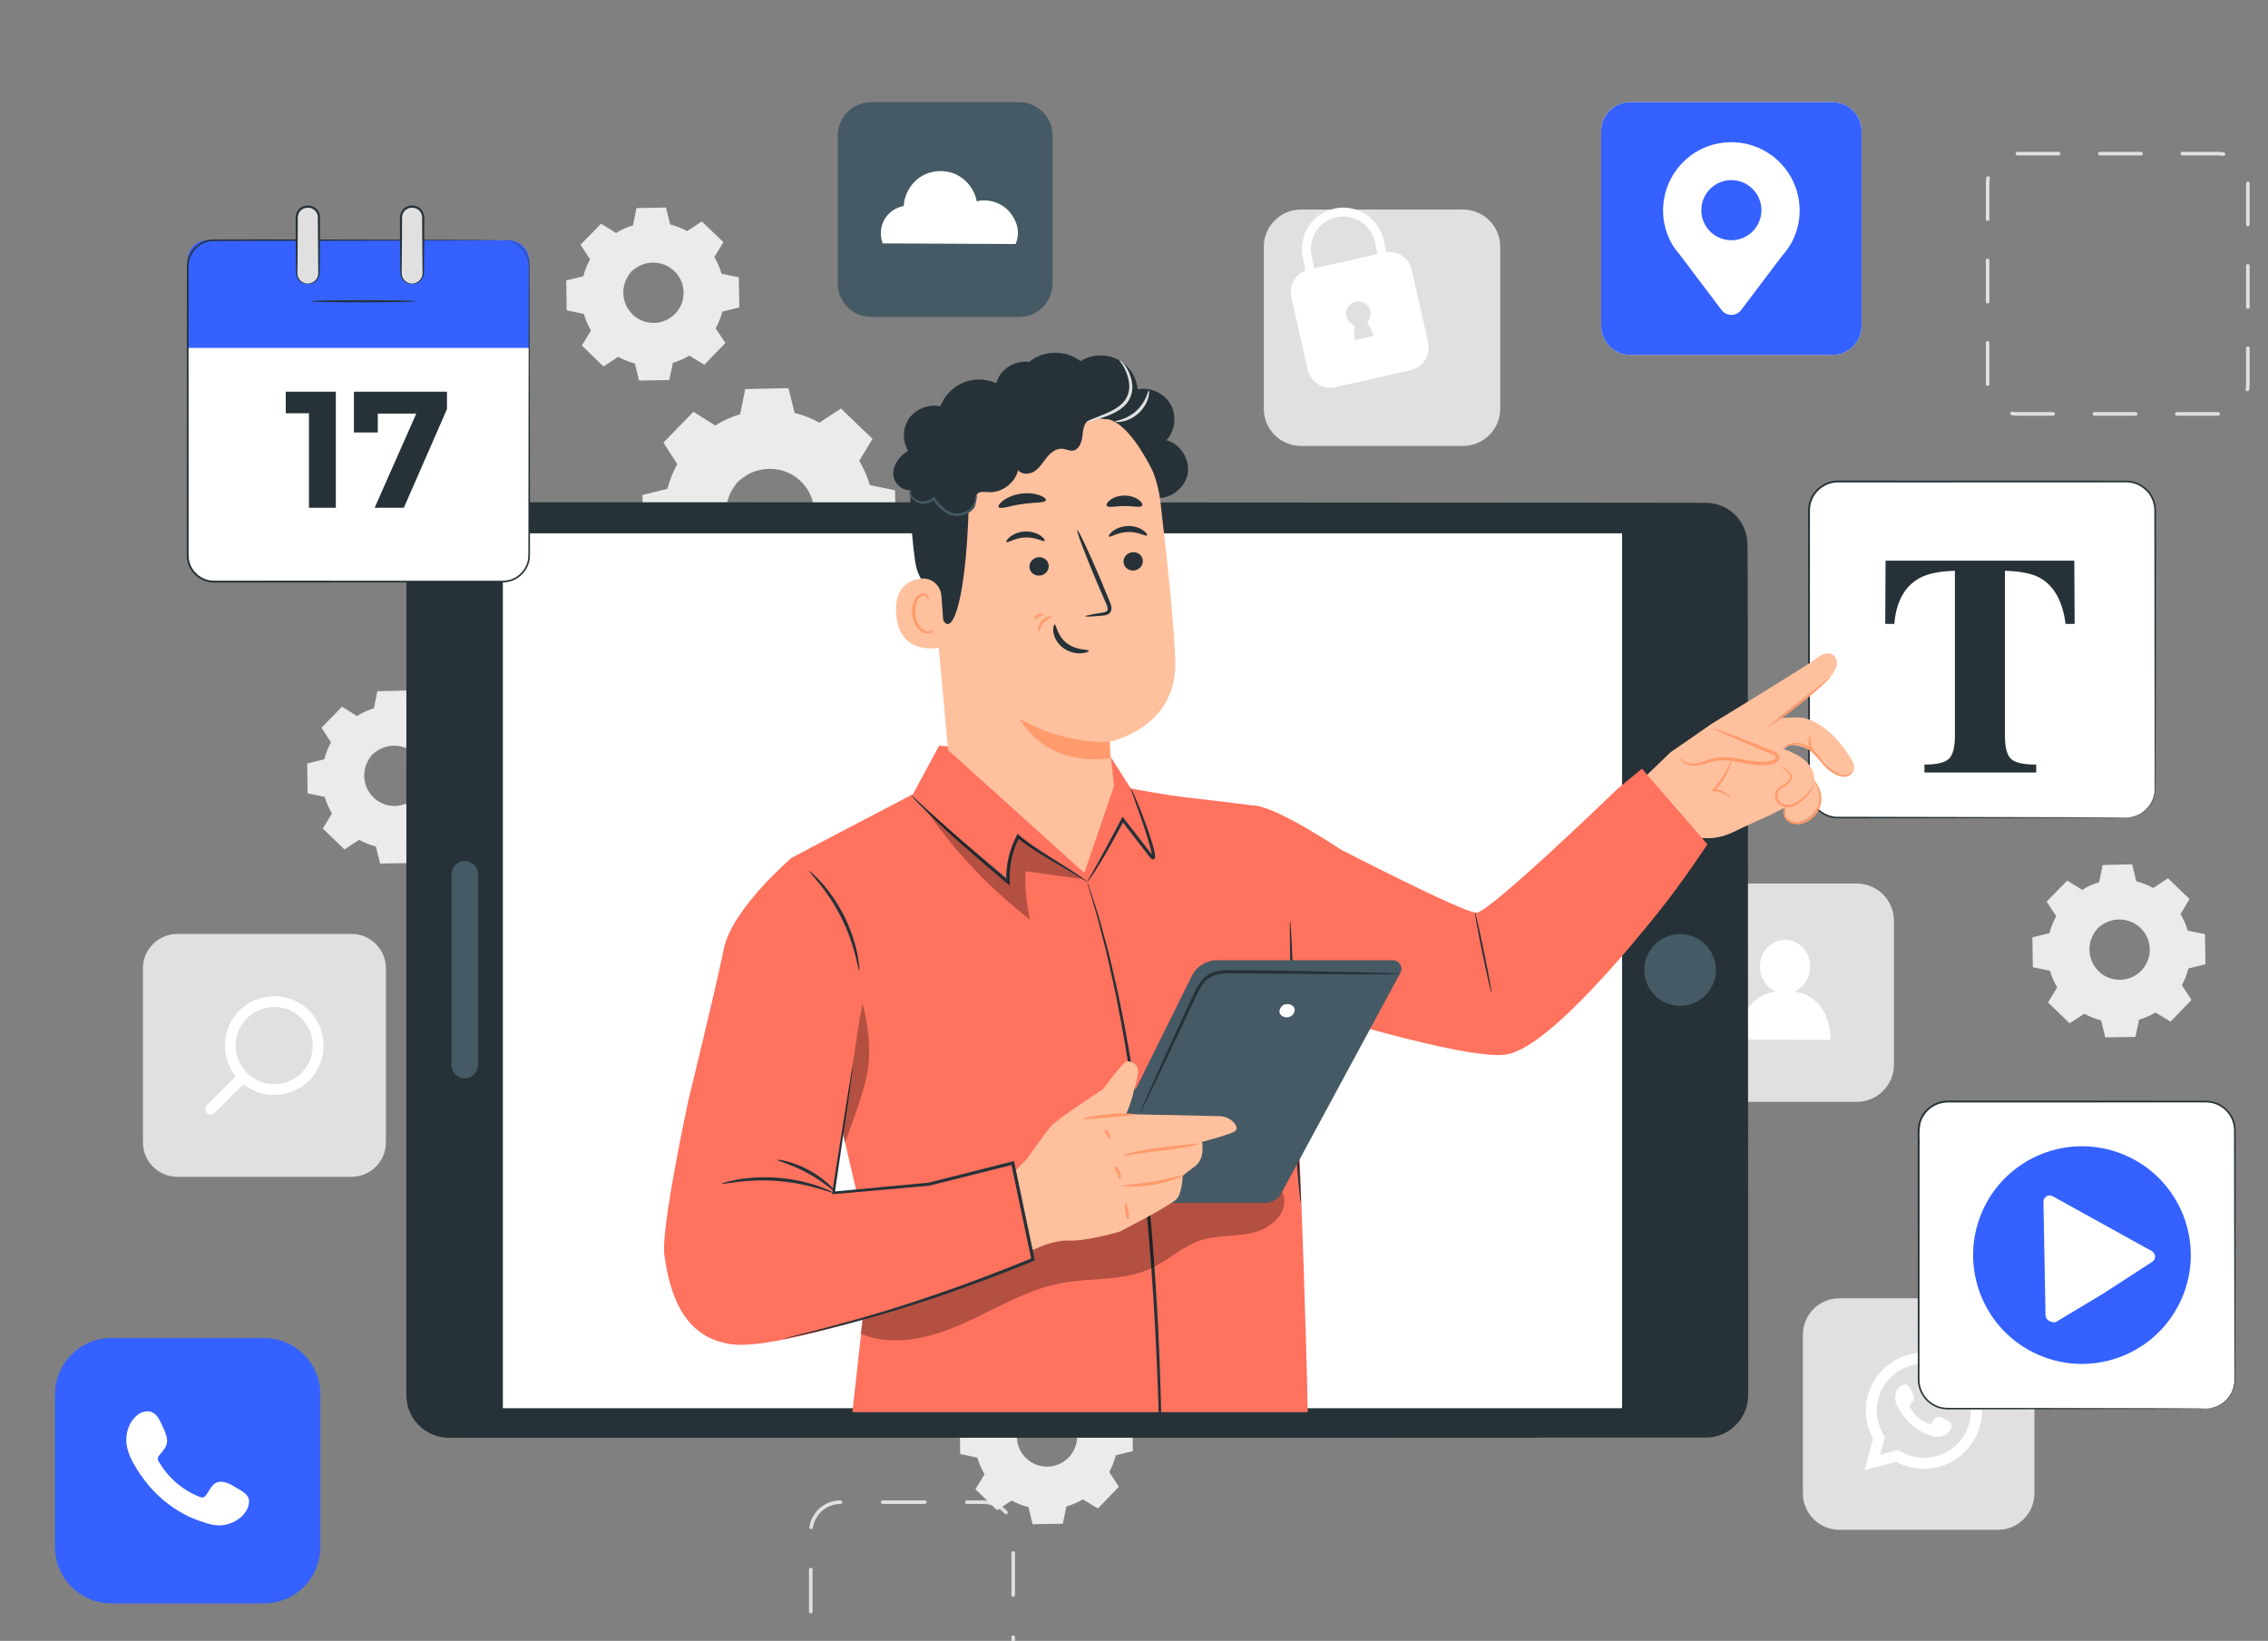 <?xml version="1.0" encoding="utf-8"?>
<!-- Generator: Adobe Illustrator 15.1.0, SVG Export Plug-In . SVG Version: 6.00 Build 0)  -->
<!DOCTYPE svg PUBLIC "-//W3C//DTD SVG 1.1//EN" "http://www.w3.org/Graphics/SVG/1.1/DTD/svg11.dtd">
<svg version="1.1" id="Layer_1" xmlns="http://www.w3.org/2000/svg" xmlns:xlink="http://www.w3.org/1999/xlink" x="0px" y="0px"
	 width="633px" height="458px" viewBox="0 0 633 458" enable-background="new 0 0 633 458" xml:space="preserve">
<rect x="0" y="0" width="633" height="458" fill="#808080" stroke="none"/>
<g>
	<g>
		<defs>
			<rect id="SVGID_1_" x="-77" width="750" height="500"/>
		</defs>
		<clipPath id="SVGID_2_">
			<use xlink:href="#SVGID_1_"  overflow="visible"/>
		</clipPath>
		<path clip-path="url(#SVGID_2_)" fill="#E0E0E0" d="M274.517,476.289h-11.81c-0.276,0-0.5-0.224-0.5-0.5
			c0-0.275,0.224-0.5,0.5-0.5h11.76c0.276,0,0.525,0.225,0.525,0.5C274.992,476.065,274.793,476.289,274.517,476.289
			 M250.947,476.289h-11.76c-0.276,0-0.5-0.224-0.5-0.5c0-0.275,0.224-0.5,0.5-0.5h11.76c0.277,0,0.5,0.225,0.5,0.5
			C251.447,476.065,251.224,476.289,250.947,476.289 M228.289,473.379c-0.141,0-0.281-0.06-0.38-0.175
			c-1.366-1.596-2.119-3.633-2.119-5.735v-5.867c0-0.277,0.224-0.5,0.5-0.5s0.5,0.223,0.5,0.5v5.867
			c0,1.864,0.667,3.671,1.879,5.086c0.18,0.21,0.155,0.524-0.055,0.705C228.52,473.34,228.404,473.379,228.289,473.379
			 M282.693,469.229c-0.025,0-0.05-0.002-0.076-0.006c-0.273-0.041-0.46-0.296-0.419-0.57c0.059-0.388,0.089-0.787,0.089-1.185
			v-10.494c0-0.277,0.224-0.5,0.5-0.5s0.5,0.223,0.5,0.5v10.494c0,0.447-0.034,0.896-0.1,1.336
			C283.149,469.052,282.936,469.229,282.693,469.229 M226.29,450.341c-0.276,0-0.5-0.224-0.5-0.5v-11.76c0-0.275,0.224-0.5,0.5-0.5
			s0.5,0.225,0.5,0.5v11.76C226.79,450.117,226.566,450.341,226.29,450.341 M282.787,445.714c-0.276,0-0.5-0.224-0.5-0.5v-11.76
			c0-0.275,0.224-0.5,0.5-0.5s0.5,0.225,0.5,0.5v11.76C283.287,445.49,283.063,445.714,282.787,445.714 M226.389,426.827
			c-0.025,0-0.051-0.002-0.077-0.006c-0.273-0.042-0.46-0.297-0.417-0.57c0.668-4.311,4.322-7.446,8.689-7.46h0.001
			c0.276,0,0.499,0.224,0.5,0.499c0.002,0.275-0.222,0.5-0.498,0.501c-3.872,0.012-7.112,2.792-7.704,6.612
			C226.845,426.65,226.632,426.827,226.389,426.827 M280.772,422.683c-0.14,0-0.28-0.06-0.378-0.175
			c-1.49-1.727-3.65-2.717-5.927-2.717h-4.602c-0.277,0-0.5-0.224-0.5-0.5c0-0.275,0.223-0.5,0.5-0.5h4.602
			c2.568,0,5.005,1.117,6.683,3.064c0.181,0.209,0.158,0.524-0.051,0.706C281.004,422.643,280.888,422.683,280.772,422.683
			 M258.105,419.791h-11.76c-0.276,0-0.5-0.224-0.5-0.5c0-0.275,0.224-0.5,0.5-0.5h11.76c0.276,0,0.5,0.225,0.5,0.5
			C258.605,419.567,258.381,419.791,258.105,419.791"/>
		<path clip-path="url(#SVGID_2_)" fill="#E0E0E0" d="M518.211,307.558h-40.177c-5.735,0-10.384-4.649-10.384-10.385v-40.177
			c0-5.734,4.648-10.384,10.384-10.384h40.177c5.735,0,10.384,4.649,10.384,10.384v40.177
			C528.595,302.908,523.946,307.558,518.211,307.558"/>
		<path clip-path="url(#SVGID_2_)" fill="#FFFFFF" d="M500.769,276.771c2.597-1.091,4.444-3.769,4.46-6.926
			c0.017-4.134-3.112-7.501-6.99-7.519c-3.875-0.018-7.033,3.32-7.049,7.454c-0.015,3.186,1.847,5.896,4.472,6.99
			c-10.802,1.628-10.312,13.367-10.312,13.367l25.545,0.118C510.895,290.256,511.477,278.387,500.769,276.771"/>
		<path clip-path="url(#SVGID_2_)" fill="#E0E0E0" d="M98.09,328.479H49.511c-5.31,0-9.614-4.306-9.614-9.615v-48.578
			c0-5.31,4.304-9.615,9.615-9.615H98.09c5.31,0,9.615,4.306,9.615,9.615v48.578C107.706,324.173,103.4,328.479,98.09,328.479"/>
		<path clip-path="url(#SVGID_2_)" fill="#FFFFFF" d="M58.797,311.087c-0.403,0-0.781-0.157-1.065-0.44
			c-0.586-0.588-0.586-1.543,0-2.13l8.057-8.059c-4.344-5.415-3.922-13.435,1.003-18.359c2.604-2.604,6.064-4.036,9.744-4.036
			c3.681,0,7.141,1.433,9.745,4.036c5.371,5.373,5.371,14.114,0,19.487c-2.604,2.603-6.064,4.036-9.745,4.036
			c-3.181,0-6.157-1.048-8.619-3.032l-8.055,8.057C59.579,310.93,59.2,311.087,58.797,311.087 M76.537,281.074
			c-2.876,0-5.581,1.12-7.615,3.154c-2.031,2.03-3.149,4.733-3.149,7.613s1.118,5.585,3.149,7.614
			c2.034,2.034,4.739,3.154,7.615,3.154s5.582-1.12,7.614-3.154c2.031-2.029,3.149-4.734,3.149-7.614s-1.118-5.583-3.149-7.613
			C82.119,282.194,79.415,281.074,76.537,281.074"/>
		<path clip-path="url(#SVGID_2_)" fill="#E0E0E0" d="M408.328,124.473h-45.216c-5.735,0-10.385-4.649-10.385-10.384V68.873
			c0-5.735,4.649-10.384,10.385-10.384h45.216c5.734,0,10.384,4.649,10.384,10.384v45.216
			C418.712,119.824,414.063,124.473,408.328,124.473"/>
		<path clip-path="url(#SVGID_2_)" fill="#E0E0E0" d="M557.643,426.994h-44.298c-5.609,0-10.157-4.549-10.157-10.157v-44.298
			c0-5.61,4.548-10.157,10.157-10.157h44.298c5.61,0,10.157,4.547,10.157,10.157v44.298
			C567.8,422.445,563.253,426.994,557.643,426.994"/>
		<path clip-path="url(#SVGID_2_)" fill="#FFFFFF" d="M520.43,410.365l2.354-8.782c-1.333-2.405-2.034-5.1-2.034-7.834
			c0-8.942,7.275-16.217,16.217-16.217s16.217,7.274,16.217,16.217c0,8.941-7.275,16.216-16.217,16.216
			c-2.685,0-5.336-0.677-7.709-1.964L520.43,410.365z M529.696,404.709l0.556,0.332c2.041,1.216,4.363,1.859,6.714,1.859
			c7.251,0,13.151-5.899,13.151-13.151s-5.9-13.152-13.151-13.152c-7.252,0-13.151,5.9-13.151,13.152
			c0,2.394,0.666,4.752,1.924,6.818l0.341,0.56l-1.313,4.904L529.696,404.709z"/>
		<path clip-path="url(#SVGID_2_)" fill-rule="evenodd" clip-rule="evenodd" fill="#FFFFFF" d="M542.812,396.1
			c-0.668-0.399-1.536-0.846-2.322-0.523c-0.604,0.247-0.989,1.191-1.38,1.673c-0.2,0.248-0.44,0.286-0.748,0.162
			c-2.265-0.901-3.999-2.414-5.249-4.496c-0.212-0.324-0.174-0.579,0.081-0.88c0.378-0.444,0.852-0.949,0.954-1.548
			c0.102-0.598-0.179-1.299-0.426-1.832c-0.317-0.682-0.67-1.654-1.354-2.039c-0.628-0.354-1.455-0.156-2.014,0.299
			c-0.965,0.786-1.43,2.018-1.416,3.238c0.004,0.347,0.046,0.693,0.127,1.027c0.195,0.806,0.567,1.557,0.986,2.271
			c0.315,0.539,0.658,1.063,1.028,1.565c1.211,1.645,2.719,3.075,4.463,4.143c0.871,0.535,1.812,1.003,2.783,1.324
			c1.09,0.36,2.063,0.735,3.24,0.512c1.232-0.233,2.448-0.997,2.937-2.185c0.146-0.353,0.218-0.744,0.138-1.115
			C544.473,396.928,543.433,396.472,542.812,396.1"/>
		<path clip-path="url(#SVGID_2_)" fill="#E0E0E0" d="M619.114,116.026h-11.56c-0.276,0-0.5-0.223-0.5-0.5
			c0-0.276,0.224-0.5,0.5-0.5h11.51c0.276,0,0.525,0.224,0.525,0.5C619.59,115.803,619.391,116.026,619.114,116.026
			 M596.043,116.026h-11.51c-0.275,0-0.5-0.223-0.5-0.5c0-0.276,0.225-0.5,0.5-0.5h11.51c0.277,0,0.5,0.224,0.5,0.5
			C596.543,115.803,596.32,116.026,596.043,116.026 M573.024,116.026h-9.958c-0.55,0-1.102-0.051-1.636-0.151
			c-0.272-0.051-0.45-0.312-0.4-0.583c0.051-0.273,0.315-0.448,0.583-0.4c0.477,0.089,0.964,0.134,1.453,0.134h9.958
			c0.276,0,0.5,0.224,0.5,0.5C573.524,115.803,573.301,116.026,573.024,116.026 M627.249,109.212c-0.029,0-0.06-0.002-0.091-0.008
			c-0.271-0.049-0.451-0.31-0.402-0.581c0.086-0.466,0.129-0.943,0.129-1.417v-9.995c0-0.276,0.224-0.5,0.5-0.5
			c0.275,0,0.5,0.224,0.5,0.5v9.995c0,0.534-0.05,1.071-0.144,1.596C627.697,109.043,627.486,109.212,627.249,109.212
			 M554.745,107.712c-0.275,0-0.5-0.218-0.5-0.494v-11.51c0-0.277,0.225-0.5,0.5-0.5c0.277,0,0.5,0.223,0.5,0.5v11.498
			C555.245,107.482,555.022,107.712,554.745,107.712 M627.385,86.201c-0.276,0-0.5-0.224-0.5-0.5v-11.51c0-0.277,0.224-0.5,0.5-0.5
			c0.275,0,0.5,0.223,0.5,0.5v11.51C627.885,85.977,627.66,86.201,627.385,86.201 M554.745,84.698c-0.275,0-0.5-0.224-0.5-0.5
			v-11.51c0-0.277,0.225-0.5,0.5-0.5c0.277,0,0.5,0.223,0.5,0.5v11.51C555.245,84.474,555.022,84.698,554.745,84.698
			 M627.385,63.181c-0.276,0-0.5-0.224-0.5-0.5V51.208c0-0.277,0.224-0.519,0.5-0.519c0.275,0,0.5,0.205,0.5,0.482v11.51
			C627.885,62.957,627.66,63.181,627.385,63.181 M554.745,61.678c-0.275,0-0.5-0.224-0.5-0.5v-9.97c0-0.548,0.05-1.093,0.15-1.623
			c0.05-0.273,0.313-0.446,0.583-0.4c0.271,0.051,0.45,0.312,0.398,0.584c-0.087,0.469-0.132,0.953-0.132,1.439v9.97
			C555.245,61.454,555.022,61.678,554.745,61.678 M620.583,43.526c-0.029,0-0.061-0.003-0.092-0.009
			c-0.466-0.086-0.946-0.13-1.427-0.13h-9.983c-0.275,0-0.5-0.224-0.5-0.5s0.225-0.5,0.5-0.5h9.983c0.542,0,1.084,0.049,1.609,0.147
			c0.271,0.05,0.45,0.312,0.4,0.583C621.03,43.358,620.82,43.526,620.583,43.526 M597.572,43.387h-11.511
			c-0.277,0-0.5-0.224-0.5-0.5s0.223-0.5,0.5-0.5h11.511c0.276,0,0.5,0.224,0.5,0.5S597.849,43.387,597.572,43.387 M574.552,43.387
			h-11.485c-0.277,0-0.512-0.224-0.512-0.5s0.211-0.5,0.486-0.5h11.511c0.275,0,0.5,0.224,0.5,0.5S574.827,43.387,574.552,43.387"/>
		<path clip-path="url(#SVGID_2_)" fill="#FFFFFF" d="M386.883,70.388l-0.727-3.442c-1.401-6.206-7.591-10.115-13.796-8.713
			c-6.207,1.402-10.115,7.591-8.717,13.78l0.739,3.505c-2.935,1.136-4.679,4.273-3.964,7.435l4.57,20.235
			c0.785,3.479,4.242,5.662,7.72,4.876l21.008-4.745c3.479-0.785,5.661-4.242,4.875-7.72l-4.569-20.235
			C393.28,72.08,390.157,69.954,386.883,70.388 M383.526,93.708l-5.494,1.241l-0.038-4.161c-1.085-0.377-1.958-1.284-2.229-2.487
			c-0.417-1.849,0.743-3.688,2.594-4.106c1.85-0.418,3.688,0.743,4.105,2.593c0.263,1.159-0.096,2.313-0.854,3.117
			C382.347,91.354,383.526,93.708,383.526,93.708 M384.452,70.906l-17.66,3.988l-0.72-3.412c-1.1-4.869,1.966-9.724,6.835-10.824
			s9.725,1.967,10.821,6.818L384.452,70.906z"/>
		<path clip-path="url(#SVGID_2_)" fill="#EBEBEB" d="M199.638,118.784c2.225-1.344,4.594-2.364,7.036-3.057l1.45-6.965
			l11.767-0.207l1.693,6.909c2.466,0.608,4.87,1.543,7.14,2.809l5.947-3.898l8.467,8.175l-3.686,6.079
			c1.345,2.226,2.364,4.595,3.058,7.038l6.964,1.449l0.207,11.767l-6.909,1.694c-0.608,2.465-1.544,4.868-2.809,7.139l3.897,5.948
			l-8.173,8.467l-6.08-3.687c-2.226,1.345-4.594,2.364-7.038,3.058l-1.449,6.964l-11.767,0.207l-1.694-6.91
			c-2.465-0.607-4.868-1.543-7.139-2.808l-5.947,3.898l-8.467-8.175l3.686-6.079c-1.345-2.226-2.364-4.594-3.058-7.038l-6.964-1.449
			l-0.207-11.767l6.909-1.694c0.608-2.466,1.544-4.868,2.809-7.139l-3.898-5.948l8.174-8.466L199.638,118.784z M205.912,134.46
			c-4.843,5.017-4.703,13.009,0.314,17.852c5.016,4.843,13.009,4.702,17.851-0.314c4.843-5.016,4.703-13.009-0.313-17.852
			C218.747,129.303,210.754,129.444,205.912,134.46"/>
		<path clip-path="url(#SVGID_2_)" fill="#EBEBEB" d="M205.912,134.46c0,0,0.66-0.931,2.351-2.063
			c1.659-1.105,4.559-2.335,8.236-1.947c1.811,0.203,3.792,0.794,5.598,1.988c1.787,1.195,3.474,2.894,4.527,5.101
			c0.555,1.084,0.94,2.287,1.149,3.544c0.227,1.254,0.259,2.573,0.071,3.886c-0.32,2.638-1.567,5.237-3.505,7.279
			c-1.973,2.01-4.527,3.348-7.152,3.761c-1.306,0.235-2.626,0.249-3.888,0.066c-1.263-0.165-2.48-0.507-3.582-1.024
			c-2.243-0.975-4.001-2.602-5.257-4.345c-1.258-1.763-1.917-3.723-2.184-5.525c-0.517-3.662,0.611-6.603,1.657-8.299
			C205.004,135.153,205.912,134.46,205.912,134.46c0.068,0.058-0.762,0.829-1.735,2.563c-0.951,1.703-1.957,4.576-1.396,8.082
			c0.289,1.726,0.948,3.588,2.168,5.254c1.219,1.647,2.906,3.178,5.039,4.084c1.049,0.483,2.204,0.799,3.401,0.948
			c1.195,0.166,2.445,0.147,3.678-0.08c2.482-0.399,4.885-1.667,6.751-3.565c1.83-1.931,3.012-4.377,3.323-6.87
			c0.184-1.241,0.159-2.49-0.05-3.679c-0.191-1.19-0.547-2.333-1.066-3.364c-0.98-2.1-2.57-3.732-4.258-4.893
			c-1.707-1.161-3.592-1.753-5.327-1.981c-3.523-0.438-6.36,0.668-8.029,1.678C206.712,133.669,205.971,134.527,205.912,134.46"/>
		<path clip-path="url(#SVGID_2_)" fill="#EBEBEB" d="M199.638,118.785c0,0.01-0.131-0.059-0.392-0.207
			c-0.286-0.165-0.67-0.387-1.166-0.674c-1.063-0.628-2.595-1.533-4.583-2.707l0.143-0.018c-2.08,2.18-4.816,5.046-8.125,8.514
			l0.022-0.228c1.188,1.797,2.509,3.794,3.922,5.931l0.07,0.107l-0.062,0.113c-1.156,2.093-2.127,4.477-2.764,7.092l-0.033,0.14
			l-0.141,0.035c-2.152,0.534-4.481,1.111-6.904,1.713l0.196-0.254c0.074,3.704,0.152,7.637,0.234,11.765l-0.227-0.273
			c2.157,0.444,4.532,0.933,6.967,1.435l0.177,0.037l0.05,0.174c0.647,2.272,1.657,4.687,3.037,6.958l0.098,0.161l-0.098,0.162
			c-1.14,1.886-2.397,3.967-3.677,6.085l-0.052-0.399c2.662,2.564,5.534,5.33,8.477,8.164l-0.419-0.039
			c1.851-1.216,3.884-2.551,5.943-3.904l0.175-0.115l0.181,0.102c2.076,1.157,4.501,2.145,7.056,2.769l0.205,0.05l0.051,0.207
			c0.532,2.164,1.112,4.524,1.698,6.908l-0.351-0.27c3.726-0.067,7.719-0.139,11.768-0.212l-0.346,0.287
			c0.457-2.2,0.951-4.574,1.448-6.965l0.044-0.215l0.211-0.059c2.317-0.656,4.717-1.669,6.942-3.016l0.006-0.004l0.19-0.112
			l0.185,0.112c2.042,1.238,4.07,2.468,6.08,3.687l-0.447,0.058c2.763-2.86,5.489-5.683,8.176-8.465l-0.042,0.446
			c-1.311-2.003-2.61-3.986-3.895-5.949l-0.118-0.18l0.105-0.188c1.249-2.239,2.178-4.62,2.778-7.05l0.052-0.207l0.206-0.05
			c2.336-0.571,4.637-1.133,6.91-1.688l-0.263,0.341c-0.066-4.017-0.131-7.941-0.195-11.767l0.265,0.32
			c-2.362-0.495-4.683-0.981-6.962-1.458l-0.193-0.04l-0.053-0.189c-0.705-2.495-1.734-4.838-3.014-6.964l-0.098-0.163l0.098-0.162
			c1.268-2.082,2.497-4.101,3.696-6.073l0.049,0.373c-2.972-2.882-5.778-5.602-8.45-8.192l0.345,0.033
			c-2.095,1.365-4.061,2.647-5.957,3.883l-0.132,0.086l-0.137-0.077c-2.37-1.326-4.746-2.222-7.07-2.804l-0.141-0.036l-0.033-0.139
			c-0.607-2.512-1.154-4.776-1.671-6.914l0.212,0.163c-4.559,0.06-8.443,0.111-11.768,0.155l0.156-0.13
			c-0.597,2.779-1.086,5.057-1.494,6.956l-0.015,0.069l-0.068,0.019c-2.49,0.695-4.241,1.508-5.38,2.07
			c-0.544,0.284-0.961,0.502-1.266,0.661C199.773,118.727,199.638,118.794,199.638,118.785c0.001-0.009,0.134-0.102,0.392-0.267
			c0.269-0.165,0.677-0.414,1.241-0.715c1.126-0.599,2.871-1.452,5.372-2.188l-0.082,0.088c0.383-1.903,0.843-4.188,1.404-6.974
			l0.025-0.126l0.131-0.003c3.325-0.073,7.208-0.158,11.766-0.258l0.17-0.004l0.042,0.167c0.531,2.135,1.093,4.395,1.717,6.903
			l-0.174-0.174c2.366,0.577,4.789,1.475,7.209,2.813l-0.269,0.009c1.89-1.245,3.85-2.536,5.938-3.912l0.184-0.122l0.16,0.155
			c2.682,2.578,5.499,5.287,8.483,8.157l0.173,0.166l-0.125,0.207c-1.193,1.975-2.415,3.998-3.675,6.085v-0.324
			c1.315,2.168,2.374,4.561,3.102,7.111l-0.246-0.229c2.281,0.472,4.602,0.952,6.966,1.441l0.26,0.054l0.005,0.266
			c0.071,3.826,0.144,7.75,0.219,11.767l0.005,0.275l-0.268,0.066c-2.272,0.558-4.572,1.124-6.908,1.699l0.257-0.257
			c-0.612,2.491-1.56,4.932-2.839,7.228l-0.013-0.367c1.287,1.963,2.587,3.945,3.9,5.946l0.157,0.239l-0.198,0.206
			c-2.686,2.783-5.411,5.607-8.172,8.469l-0.201,0.208l-0.247-0.15c-2.01-1.218-4.039-2.448-6.08-3.685h0.375l-0.007,0.003
			c-2.282,1.382-4.743,2.421-7.119,3.092l0.255-0.274c-0.498,2.391-0.993,4.765-1.451,6.964l-0.059,0.282l-0.287,0.005
			c-4.048,0.069-8.041,0.137-11.767,0.201l-0.283,0.005l-0.068-0.275c-0.583-2.385-1.16-4.746-1.689-6.911l0.256,0.257
			c-2.616-0.643-5.099-1.659-7.222-2.848l0.356-0.013c-2.063,1.349-4.098,2.68-5.952,3.892l-0.225,0.148l-0.193-0.187
			c-2.937-2.842-5.801-5.614-8.457-8.185l-0.186-0.179l0.134-0.22c1.287-2.115,2.55-4.192,3.695-6.074v0.323
			c-1.403-2.325-2.427-4.796-3.078-7.117l0.226,0.21c-2.433-0.511-4.806-1.009-6.961-1.462l-0.223-0.048l-0.004-0.227
			c-0.063-4.129-0.123-8.061-0.18-11.767l-0.003-0.206l0.2-0.049c2.426-0.587,4.759-1.152,6.914-1.674l-0.174,0.174
			c0.663-2.656,1.666-5.07,2.854-7.186l0.007,0.22c-1.395-2.148-2.699-4.156-3.873-5.963l-0.081-0.124l0.102-0.104
			c3.349-3.429,6.117-6.264,8.223-8.42l0.066-0.067l0.077,0.049c1.943,1.209,3.44,2.14,4.479,2.787
			c0.491,0.311,0.869,0.552,1.152,0.731C199.507,118.685,199.638,118.774,199.638,118.785"/>
		<path clip-path="url(#SVGID_2_)" fill="#EBEBEB" d="M171.928,65.058c1.52-0.919,3.138-1.615,4.806-2.089l0.991-4.758l8.038-0.141
			l1.157,4.719c1.684,0.416,3.326,1.055,4.877,1.919l4.063-2.663l5.784,5.585l-2.518,4.153c0.918,1.52,1.615,3.139,2.088,4.807
			l4.758,0.99l0.141,8.039l-4.72,1.157c-0.415,1.684-1.054,3.326-1.918,4.877l2.662,4.063l-5.584,5.784l-4.153-2.519
			c-1.52,0.919-3.138,1.615-4.807,2.089l-0.991,4.758l-8.038,0.141l-1.157-4.72c-1.684-0.415-3.326-1.054-4.877-1.919l-4.063,2.663
			l-5.783-5.584l2.518-4.153c-0.919-1.521-1.616-3.138-2.089-4.808l-4.758-0.99l-0.141-8.038l4.72-1.157
			c0.415-1.684,1.055-3.326,1.919-4.877l-2.663-4.063l5.584-5.784L171.928,65.058z M176.213,75.766
			c-3.309,3.427-3.213,8.887,0.214,12.195c3.427,3.309,8.887,3.213,12.195-0.214c3.308-3.427,3.213-8.887-0.214-12.195
			C184.981,72.243,179.521,72.339,176.213,75.766"/>
		<path clip-path="url(#SVGID_2_)" fill="#EBEBEB" d="M176.213,75.766c0,0,0.451-0.636,1.606-1.409
			c1.133-0.755,3.114-1.596,5.626-1.331c1.237,0.139,2.591,0.543,3.825,1.359c1.22,0.816,2.372,1.977,3.092,3.484
			c0.379,0.741,0.642,1.563,0.785,2.421c0.155,0.857,0.177,1.758,0.048,2.655c-0.218,1.802-1.07,3.577-2.394,4.973
			c-1.348,1.373-3.093,2.287-4.886,2.569c-0.892,0.16-1.794,0.17-2.656,0.045c-0.863-0.113-1.694-0.347-2.447-0.7
			c-1.532-0.666-2.733-1.777-3.591-2.968c-0.859-1.204-1.31-2.543-1.492-3.774c-0.353-2.501,0.417-4.511,1.132-5.67
			C175.593,76.239,176.213,75.766,176.213,75.766c0.047,0.039-0.521,0.566-1.185,1.75c-0.65,1.163-1.337,3.126-0.954,5.521
			c0.198,1.179,0.647,2.452,1.481,3.589c0.833,1.125,1.986,2.171,3.443,2.79c0.716,0.33,1.505,0.546,2.323,0.648
			c0.816,0.113,1.67,0.101,2.512-0.055c1.696-0.272,3.338-1.139,4.612-2.435c1.25-1.319,2.058-2.99,2.27-4.693
			c0.126-0.848,0.109-1.701-0.034-2.513c-0.13-0.814-0.374-1.594-0.728-2.298c-0.67-1.435-1.756-2.55-2.909-3.343
			c-1.166-0.793-2.454-1.197-3.639-1.353c-2.407-0.3-4.345,0.456-5.485,1.146C176.76,75.226,176.254,75.812,176.213,75.766"/>
		<path clip-path="url(#SVGID_2_)" fill="#EBEBEB" d="M171.928,65.058c0,0.007-0.09-0.041-0.268-0.142
			c-0.195-0.112-0.457-0.264-0.796-0.46c-0.727-0.429-1.773-1.047-3.131-1.849l0.098-0.013c-1.421,1.49-3.29,3.448-5.551,5.817
			l0.015-0.156c0.812,1.227,1.714,2.592,2.679,4.052l0.049,0.073l-0.043,0.077c-0.79,1.43-1.453,3.058-1.888,4.845l-0.023,0.095
			l-0.096,0.024c-1.47,0.365-3.061,0.759-4.717,1.17l0.135-0.173c0.05,2.53,0.103,5.217,0.159,8.037l-0.154-0.187
			c1.473,0.304,3.095,0.638,4.758,0.981l0.122,0.025l0.034,0.119c0.441,1.552,1.132,3.202,2.074,4.753l0.067,0.11l-0.066,0.111
			c-0.779,1.288-1.638,2.709-2.513,4.157l-0.035-0.273c1.819,1.752,3.78,3.641,5.791,5.577l-0.286-0.027
			c1.264-0.831,2.653-1.743,4.06-2.667l0.119-0.078l0.124,0.069c1.418,0.791,3.074,1.466,4.82,1.892l0.14,0.034l0.035,0.141
			c0.363,1.479,0.76,3.091,1.16,4.719l-0.24-0.184c2.545-0.046,5.273-0.095,8.039-0.144l-0.236,0.195
			c0.312-1.503,0.649-3.124,0.989-4.757l0.03-0.147l0.144-0.041c1.583-0.448,3.222-1.14,4.742-2.06l0.004-0.003l0.13-0.076
			l0.126,0.076c1.395,0.846,2.781,1.686,4.154,2.519l-0.306,0.039c1.888-1.953,3.75-3.882,5.586-5.782l-0.029,0.304
			c-0.896-1.368-1.783-2.723-2.661-4.064l-0.08-0.123l0.071-0.128c0.854-1.529,1.488-3.156,1.898-4.816l0.035-0.141l0.141-0.034
			c1.596-0.39,3.168-0.774,4.72-1.154l-0.179,0.233c-0.045-2.744-0.09-5.424-0.133-8.038l0.181,0.219
			c-1.614-0.338-3.199-0.67-4.756-0.996l-0.132-0.028l-0.036-0.129c-0.482-1.704-1.185-3.305-2.059-4.757l-0.067-0.111l0.067-0.111
			c0.866-1.422,1.706-2.801,2.525-4.148l0.033,0.254c-2.03-1.969-3.947-3.827-5.772-5.596l0.235,0.022
			c-1.431,0.933-2.774,1.809-4.069,2.653l-0.09,0.059l-0.094-0.052c-1.618-0.906-3.242-1.518-4.829-1.916l-0.096-0.024l-0.023-0.096
			c-0.415-1.716-0.789-3.262-1.142-4.723l0.145,0.112c-3.114,0.04-5.767,0.075-8.039,0.105l0.106-0.088
			c-0.407,1.898-0.742,3.454-1.02,4.751l-0.01,0.048l-0.046,0.013c-1.702,0.474-2.898,1.03-3.676,1.414
			c-0.372,0.194-0.656,0.342-0.865,0.451C172.021,65.019,171.928,65.065,171.928,65.058c0-0.006,0.092-0.069,0.268-0.182
			c0.184-0.114,0.462-0.283,0.847-0.489c0.769-0.409,1.962-0.992,3.67-1.494l-0.056,0.06c0.262-1.3,0.576-2.861,0.959-4.764
			l0.018-0.087l0.089-0.002c2.271-0.049,4.924-0.108,8.038-0.176l0.116-0.002l0.029,0.114c0.362,1.458,0.746,3.001,1.172,4.715
			l-0.119-0.119c1.617,0.395,3.272,1.008,4.925,1.922l-0.183,0.006c1.291-0.851,2.629-1.732,4.056-2.673l0.126-0.083l0.109,0.106
			c1.832,1.761,3.756,3.612,5.795,5.572l0.118,0.114l-0.085,0.141c-0.815,1.35-1.65,2.731-2.511,4.157v-0.221
			c0.898,1.481,1.622,3.116,2.119,4.857l-0.168-0.156c1.558,0.322,3.144,0.65,4.759,0.984l0.178,0.037l0.003,0.182
			c0.048,2.614,0.098,5.294,0.149,8.038l0.004,0.188l-0.183,0.045c-1.552,0.382-3.123,0.768-4.719,1.161l0.175-0.175
			c-0.418,1.701-1.066,3.369-1.939,4.937l-0.009-0.251c0.879,1.341,1.768,2.695,2.664,4.062l0.108,0.163l-0.136,0.141
			c-1.835,1.901-3.696,3.831-5.582,5.786l-0.138,0.141l-0.168-0.102c-1.373-0.832-2.759-1.673-4.154-2.518h0.256l-0.004,0.003
			c-1.559,0.944-3.241,1.653-4.864,2.112l0.175-0.187c-0.341,1.633-0.678,3.255-0.991,4.757l-0.04,0.193l-0.197,0.003
			c-2.765,0.047-5.493,0.094-8.038,0.137l-0.194,0.004l-0.046-0.188c-0.398-1.629-0.792-3.242-1.154-4.721l0.175,0.175
			c-1.787-0.439-3.483-1.133-4.934-1.945l0.243-0.009c-1.408,0.921-2.799,1.831-4.065,2.659l-0.154,0.101l-0.132-0.128
			c-2.006-1.941-3.963-3.835-5.777-5.591l-0.127-0.123l0.092-0.15c0.878-1.445,1.741-2.863,2.524-4.149v0.22
			c-0.959-1.588-1.658-3.276-2.103-4.861l0.155,0.143c-1.663-0.349-3.284-0.689-4.756-0.999l-0.152-0.032l-0.003-0.155
			c-0.043-2.821-0.084-5.507-0.123-8.038l-0.002-0.142l0.137-0.033c1.657-0.401,3.251-0.787,4.723-1.144l-0.119,0.119
			c0.453-1.814,1.138-3.463,1.949-4.908l0.006,0.15c-0.954-1.468-1.845-2.839-2.647-4.074l-0.055-0.084l0.07-0.072
			c2.288-2.342,4.179-4.278,5.617-5.751l0.045-0.046l0.053,0.033c1.327,0.826,2.35,1.462,3.06,1.904
			c0.335,0.213,0.593,0.377,0.787,0.5C171.838,64.99,171.928,65.051,171.928,65.058"/>
		<path clip-path="url(#SVGID_2_)" fill="#EBEBEB" d="M99.626,199.878c1.52-0.919,3.138-1.615,4.806-2.089l0.991-4.758l8.038-0.141
			l1.157,4.719c1.685,0.416,3.326,1.055,4.877,1.919l4.063-2.663l5.784,5.585l-2.518,4.153c0.918,1.52,1.615,3.139,2.088,4.807
			l4.758,0.99l0.141,8.039l-4.72,1.157c-0.415,1.684-1.054,3.325-1.918,4.877l2.662,4.063l-5.584,5.784l-4.153-2.519
			c-1.52,0.919-3.138,1.615-4.807,2.089l-0.991,4.758l-8.038,0.141l-1.157-4.72c-1.684-0.415-3.326-1.054-4.877-1.919l-4.062,2.663
			l-5.784-5.584l2.518-4.153c-0.919-1.52-1.615-3.138-2.089-4.808l-4.758-0.99l-0.141-8.038l4.72-1.157
			c0.415-1.684,1.055-3.326,1.919-4.877l-2.663-4.063l5.584-5.784L99.626,199.878z M103.911,210.586
			c-3.309,3.427-3.213,8.887,0.214,12.195c3.427,3.309,8.887,3.212,12.195-0.214c3.308-3.427,3.213-8.887-0.214-12.195
			C112.679,207.063,107.219,207.159,103.911,210.586"/>
		<path clip-path="url(#SVGID_2_)" fill="#EBEBEB" d="M103.911,210.586c0,0,0.451-0.636,1.606-1.409
			c1.133-0.755,3.114-1.595,5.626-1.331c1.237,0.139,2.591,0.543,3.824,1.359c1.221,0.816,2.373,1.977,3.093,3.484
			c0.379,0.741,0.642,1.563,0.785,2.421c0.155,0.857,0.177,1.758,0.048,2.655c-0.218,1.802-1.07,3.577-2.394,4.973
			c-1.348,1.372-3.093,2.287-4.886,2.569c-0.892,0.16-1.794,0.17-2.656,0.045c-0.863-0.113-1.694-0.347-2.447-0.7
			c-1.532-0.666-2.733-1.777-3.591-2.968c-0.859-1.204-1.31-2.543-1.492-3.774c-0.353-2.502,0.417-4.511,1.132-5.67
			C103.291,211.059,103.911,210.586,103.911,210.586c0.047,0.039-0.521,0.566-1.185,1.75c-0.65,1.164-1.337,3.126-0.954,5.521
			c0.198,1.179,0.647,2.452,1.481,3.589c0.833,1.125,1.986,2.171,3.443,2.79c0.716,0.33,1.505,0.546,2.323,0.648
			c0.816,0.113,1.67,0.101,2.512-0.055c1.696-0.272,3.338-1.139,4.612-2.435c1.25-1.319,2.057-2.99,2.27-4.694
			c0.126-0.847,0.109-1.7-0.034-2.512c-0.13-0.814-0.374-1.594-0.728-2.298c-0.67-1.435-1.756-2.55-2.909-3.343
			c-1.166-0.793-2.454-1.197-3.639-1.353c-2.407-0.3-4.345,0.456-5.485,1.146C104.458,210.046,103.952,210.632,103.911,210.586"/>
		<path clip-path="url(#SVGID_2_)" fill="#EBEBEB" d="M99.626,199.877c0,0.007-0.09-0.041-0.268-0.141
			c-0.195-0.113-0.457-0.265-0.796-0.461c-0.727-0.429-1.773-1.047-3.131-1.849l0.098-0.013c-1.421,1.49-3.29,3.448-5.551,5.817
			l0.015-0.156c0.812,1.228,1.714,2.592,2.679,4.052l0.049,0.073l-0.043,0.077c-0.79,1.43-1.453,3.058-1.888,4.845l-0.023,0.095
			l-0.096,0.024c-1.47,0.365-3.061,0.759-4.716,1.171l0.134-0.174c0.05,2.531,0.103,5.217,0.159,8.037l-0.154-0.187
			c1.473,0.304,3.095,0.638,4.759,0.981l0.121,0.025l0.034,0.119c0.442,1.552,1.132,3.202,2.074,4.753l0.067,0.11l-0.066,0.111
			c-0.779,1.288-1.638,2.709-2.513,4.157l-0.035-0.273c1.819,1.752,3.78,3.641,5.791,5.577l-0.286-0.027
			c1.264-0.831,2.653-1.742,4.06-2.667l0.119-0.078l0.124,0.069c1.418,0.791,3.074,1.466,4.82,1.892l0.14,0.034l0.035,0.141
			c0.363,1.479,0.759,3.091,1.16,4.72l-0.24-0.185c2.545-0.046,5.273-0.095,8.039-0.144l-0.236,0.195
			c0.312-1.503,0.649-3.124,0.989-4.757l0.03-0.147l0.144-0.041c1.583-0.448,3.222-1.14,4.742-2.06l0.004-0.003l0.13-0.076
			l0.127,0.077c1.394,0.845,2.78,1.685,4.153,2.518l-0.306,0.04c1.888-1.954,3.75-3.882,5.586-5.783l-0.029,0.304
			c-0.896-1.368-1.783-2.722-2.661-4.064l-0.081-0.123l0.072-0.128c0.854-1.529,1.488-3.156,1.898-4.816l0.035-0.141l0.141-0.034
			c1.596-0.39,3.168-0.774,4.72-1.154l-0.179,0.233c-0.045-2.744-0.09-5.424-0.133-8.038l0.181,0.219
			c-1.614-0.338-3.199-0.67-4.756-0.996l-0.132-0.028l-0.036-0.129c-0.482-1.704-1.185-3.305-2.059-4.757l-0.067-0.111l0.067-0.111
			c0.866-1.422,1.706-2.801,2.525-4.148l0.033,0.254c-2.03-1.969-3.947-3.827-5.772-5.596l0.235,0.022
			c-1.431,0.933-2.774,1.809-4.069,2.653l-0.09,0.059l-0.093-0.052c-1.619-0.906-3.243-1.518-4.83-1.916l-0.096-0.024l-0.023-0.095
			c-0.415-1.717-0.789-3.263-1.142-4.724l0.145,0.112c-3.114,0.041-5.767,0.075-8.039,0.105l0.106-0.088
			c-0.407,1.898-0.742,3.454-1.02,4.751l-0.01,0.048l-0.046,0.013c-1.702,0.474-2.898,1.03-3.676,1.414
			c-0.372,0.194-0.656,0.342-0.865,0.451C99.719,199.838,99.626,199.884,99.626,199.877c0-0.006,0.092-0.069,0.268-0.182
			c0.184-0.113,0.462-0.283,0.847-0.489c0.77-0.409,1.962-0.992,3.67-1.494l-0.056,0.06c0.262-1.3,0.576-2.861,0.96-4.764
			l0.017-0.087l0.089-0.002c2.271-0.049,4.924-0.107,8.038-0.176l0.116-0.002l0.029,0.114c0.362,1.458,0.746,3.002,1.172,4.715
			l-0.118-0.119c1.616,0.395,3.271,1.008,4.924,1.922l-0.183,0.006c1.291-0.85,2.629-1.732,4.056-2.673l0.126-0.082l0.109,0.105
			c1.832,1.761,3.756,3.612,5.795,5.572l0.118,0.114l-0.085,0.141c-0.815,1.35-1.65,2.732-2.511,4.157v-0.221
			c0.898,1.481,1.622,3.116,2.119,4.857l-0.168-0.156c1.558,0.322,3.144,0.65,4.759,0.984l0.178,0.037l0.003,0.182
			c0.048,2.614,0.098,5.294,0.149,8.038l0.004,0.188l-0.183,0.045c-1.552,0.382-3.123,0.768-4.719,1.161l0.175-0.175
			c-0.418,1.701-1.066,3.369-1.939,4.937l-0.009-0.251c0.879,1.341,1.767,2.695,2.664,4.062l0.107,0.163l-0.135,0.141
			c-1.835,1.901-3.696,3.831-5.583,5.786l-0.136,0.142l-0.169-0.103c-1.373-0.832-2.759-1.672-4.154-2.518h0.256l-0.004,0.003
			c-1.559,0.944-3.241,1.653-4.864,2.112l0.175-0.187c-0.341,1.633-0.679,3.255-0.991,4.757l-0.041,0.193l-0.196,0.003
			c-2.765,0.047-5.493,0.094-8.038,0.137l-0.194,0.004l-0.046-0.188c-0.398-1.629-0.792-3.242-1.154-4.721l0.175,0.176
			c-1.787-0.44-3.483-1.134-4.933-1.946l0.242-0.009c-1.408,0.921-2.799,1.831-4.065,2.659l-0.154,0.101l-0.132-0.128
			c-2.006-1.941-3.962-3.835-5.777-5.591l-0.127-0.123l0.092-0.15c0.879-1.445,1.741-2.863,2.524-4.149v0.22
			c-0.959-1.587-1.658-3.276-2.103-4.861l0.155,0.144c-1.663-0.35-3.284-0.69-4.756-1l-0.152-0.032l-0.003-0.155
			c-0.043-2.821-0.084-5.507-0.123-8.038l-0.002-0.142l0.137-0.033c1.657-0.401,3.251-0.787,4.723-1.144l-0.119,0.119
			c0.453-1.814,1.138-3.463,1.949-4.908l0.006,0.15c-0.954-1.468-1.845-2.839-2.647-4.073l-0.055-0.085l0.07-0.072
			c2.288-2.342,4.179-4.278,5.617-5.751l0.045-0.046l0.053,0.033c1.328,0.826,2.35,1.462,3.06,1.904
			c0.335,0.213,0.594,0.377,0.787,0.5C99.536,199.809,99.626,199.87,99.626,199.877"/>
		<path clip-path="url(#SVGID_2_)" fill="#EBEBEB" d="M281.763,384.29c1.52-0.919,3.138-1.614,4.806-2.089l0.991-4.758l8.038-0.141
			l1.157,4.719c1.684,0.415,3.327,1.055,4.877,1.919l4.063-2.663l5.784,5.585l-2.518,4.153c0.918,1.52,1.614,3.139,2.088,4.807
			l4.758,0.99l0.141,8.039l-4.72,1.157c-0.415,1.684-1.054,3.324-1.918,4.877l2.662,4.063l-5.584,5.784l-4.153-2.519
			c-1.52,0.919-3.138,1.614-4.807,2.089l-0.991,4.758l-8.038,0.141l-1.157-4.72c-1.684-0.415-3.326-1.055-4.877-1.919l-4.063,2.663
			l-5.783-5.584l2.518-4.153c-0.919-1.521-1.616-3.138-2.089-4.808l-4.758-0.99l-0.141-8.038l4.72-1.157
			c0.415-1.684,1.055-3.326,1.919-4.877l-2.663-4.063l5.584-5.784L281.763,384.29z M286.048,394.998
			c-3.309,3.428-3.213,8.888,0.214,12.195c3.427,3.308,8.887,3.212,12.195-0.214c3.308-3.427,3.213-8.887-0.215-12.196
			C294.815,391.476,289.355,391.571,286.048,394.998"/>
		<path clip-path="url(#SVGID_2_)" fill="#EBEBEB" d="M286.048,394.998c0,0,0.451-0.636,1.606-1.408
			c1.133-0.756,3.114-1.597,5.626-1.331c1.237,0.139,2.591,0.543,3.824,1.358c1.221,0.816,2.373,1.978,3.093,3.484
			c0.379,0.741,0.643,1.563,0.784,2.421c0.156,0.857,0.178,1.758,0.049,2.655c-0.218,1.802-1.069,3.577-2.394,4.973
			c-1.348,1.372-3.093,2.287-4.886,2.569c-0.892,0.16-1.794,0.17-2.656,0.045c-0.863-0.113-1.694-0.348-2.447-0.7
			c-1.532-0.666-2.733-1.777-3.591-2.968c-0.859-1.204-1.31-2.543-1.492-3.774c-0.353-2.502,0.417-4.511,1.132-5.67
			C285.428,395.472,286.048,394.998,286.048,394.998c0.047,0.04-0.521,0.566-1.185,1.75c-0.65,1.163-1.337,3.126-0.954,5.521
			c0.198,1.179,0.647,2.452,1.481,3.589c0.833,1.125,1.986,2.171,3.443,2.79c0.716,0.33,1.505,0.546,2.323,0.648
			c0.816,0.112,1.67,0.1,2.512-0.056c1.696-0.271,3.337-1.139,4.612-2.435c1.25-1.319,2.058-2.99,2.271-4.694
			c0.126-0.847,0.107-1.7-0.034-2.512c-0.13-0.814-0.374-1.594-0.729-2.299c-0.67-1.435-1.756-2.55-2.909-3.343
			c-1.166-0.793-2.454-1.196-3.639-1.353c-2.407-0.3-4.345,0.456-5.485,1.146C286.595,394.458,286.088,395.044,286.048,394.998"/>
		<path clip-path="url(#SVGID_2_)" fill="#EBEBEB" d="M281.762,384.29c0,0.007-0.09-0.041-0.268-0.142
			c-0.195-0.112-0.457-0.265-0.797-0.461c-0.726-0.429-1.772-1.047-3.13-1.849l0.098-0.013c-1.421,1.489-3.29,3.447-5.551,5.815
			l0.015-0.154c0.812,1.228,1.714,2.592,2.679,4.052l0.048,0.072l-0.042,0.077c-0.79,1.431-1.453,3.059-1.888,4.846l-0.023,0.095
			l-0.096,0.024c-1.47,0.364-3.061,0.759-4.717,1.17l0.135-0.173c0.05,2.529,0.103,5.217,0.159,8.036l-0.154-0.187
			c1.473,0.304,3.095,0.638,4.758,0.98l0.122,0.025l0.034,0.119c0.441,1.552,1.132,3.202,2.074,4.753l0.067,0.11l-0.067,0.11
			c-0.778,1.288-1.637,2.709-2.512,4.157l-0.035-0.273c1.819,1.753,3.78,3.642,5.791,5.577l-0.286-0.026
			c1.264-0.831,2.653-1.743,4.06-2.667l0.119-0.078l0.124,0.068c1.418,0.791,3.074,1.467,4.82,1.893l0.14,0.034l0.035,0.141
			c0.363,1.479,0.759,3.091,1.16,4.72l-0.24-0.185c2.545-0.046,5.273-0.095,8.038-0.145l-0.236,0.195
			c0.313-1.503,0.65-3.124,0.989-4.757l0.031-0.147l0.144-0.041c1.583-0.447,3.222-1.14,4.742-2.06l0.004-0.003l0.13-0.076
			l0.126,0.077c1.395,0.845,2.781,1.685,4.154,2.518l-0.307,0.039c1.889-1.953,3.75-3.882,5.585-5.781l-0.027,0.304
			c-0.896-1.368-1.783-2.723-2.661-4.064l-0.081-0.123l0.072-0.128c0.854-1.528,1.487-3.155,1.897-4.815l0.035-0.142l0.141-0.033
			c1.597-0.391,3.168-0.774,4.721-1.154l-0.18,0.232c-0.045-2.743-0.09-5.424-0.133-8.037l0.181,0.219
			c-1.613-0.338-3.198-0.67-4.756-0.996l-0.132-0.028l-0.036-0.129c-0.481-1.704-1.185-3.305-2.059-4.757l-0.067-0.111l0.067-0.11
			c0.866-1.423,1.705-2.802,2.524-4.148l0.033,0.254c-2.029-1.969-3.946-3.827-5.771-5.596l0.234,0.021
			c-1.431,0.934-2.773,1.81-4.068,2.653l-0.09,0.059l-0.095-0.053c-1.619-0.905-3.242-1.518-4.829-1.915l-0.096-0.023l-0.023-0.097
			c-0.415-1.716-0.789-3.262-1.142-4.723l0.145,0.112c-3.114,0.04-5.767,0.074-8.039,0.104l0.106-0.088
			c-0.407,1.898-0.742,3.454-1.02,4.751l-0.01,0.048l-0.046,0.014c-1.702,0.474-2.898,1.029-3.676,1.414
			c-0.372,0.193-0.656,0.342-0.865,0.45C281.855,384.251,281.762,384.297,281.762,384.29c0-0.006,0.092-0.069,0.268-0.183
			c0.184-0.112,0.462-0.282,0.847-0.488c0.769-0.409,1.962-0.992,3.67-1.494l-0.056,0.06c0.262-1.3,0.576-2.86,0.959-4.764
			l0.018-0.087l0.089-0.002c2.271-0.049,4.924-0.108,8.038-0.176l0.116-0.002l0.029,0.113c0.362,1.458,0.746,3.001,1.172,4.715
			l-0.119-0.118c1.617,0.394,3.272,1.008,4.925,1.922l-0.183,0.006c1.291-0.852,2.629-1.732,4.056-2.673l0.126-0.082l0.109,0.104
			c1.832,1.762,3.756,3.612,5.795,5.572l0.118,0.114l-0.085,0.141c-0.815,1.35-1.65,2.731-2.511,4.157v-0.221
			c0.897,1.48,1.622,3.115,2.118,4.856l-0.168-0.156c1.559,0.322,3.145,0.65,4.76,0.984l0.178,0.037l0.003,0.182
			c0.048,2.614,0.098,5.294,0.149,8.038l0.004,0.188l-0.184,0.045c-1.552,0.382-3.123,0.768-4.719,1.161l0.175-0.176
			c-0.418,1.701-1.065,3.369-1.938,4.938l-0.01-0.251c0.88,1.341,1.768,2.695,2.664,4.062l0.107,0.163l-0.135,0.142
			c-1.835,1.9-3.696,3.831-5.583,5.786l-0.138,0.141l-0.168-0.102c-1.373-0.832-2.759-1.673-4.153-2.519h0.256l-0.004,0.003
			c-1.56,0.944-3.241,1.653-4.864,2.112l0.174-0.188c-0.34,1.634-0.678,3.255-0.99,4.758l-0.041,0.191l-0.196,0.004
			c-2.765,0.047-5.493,0.095-8.038,0.138l-0.194,0.004l-0.046-0.188c-0.398-1.629-0.792-3.242-1.154-4.721l0.175,0.175
			c-1.787-0.439-3.483-1.133-4.934-1.945l0.243-0.009c-1.408,0.921-2.799,1.831-4.065,2.659l-0.154,0.101l-0.132-0.128
			c-2.006-1.94-3.963-3.835-5.777-5.591l-0.127-0.123l0.092-0.149c0.878-1.445,1.741-2.863,2.524-4.149v0.22
			c-0.959-1.588-1.658-3.275-2.103-4.86l0.155,0.143c-1.663-0.349-3.284-0.689-4.756-0.999l-0.152-0.032l-0.003-0.154
			c-0.043-2.821-0.084-5.508-0.123-8.038l-0.002-0.143l0.137-0.033c1.657-0.4,3.251-0.786,4.723-1.144l-0.119,0.119
			c0.453-1.814,1.138-3.463,1.949-4.908l0.006,0.15c-0.954-1.469-1.845-2.839-2.647-4.074l-0.055-0.084l0.07-0.072
			c2.288-2.342,4.179-4.278,5.617-5.751l0.045-0.046l0.053,0.033c1.327,0.826,2.35,1.462,3.06,1.903
			c0.335,0.214,0.593,0.378,0.786,0.5C281.672,384.222,281.762,384.283,281.762,384.29"/>
		<path clip-path="url(#SVGID_2_)" fill="#EBEBEB" d="M-27.761,356.93c0,0,0.451-0.636,1.606-1.409
			c1.133-0.755,3.114-1.596,5.626-1.331c1.237,0.14,2.591,0.543,3.825,1.359c1.22,0.815,2.372,1.977,3.092,3.484
			c0.379,0.74,0.642,1.563,0.785,2.421c0.155,0.856,0.177,1.758,0.048,2.654c-0.218,1.803-1.07,3.577-2.394,4.974
			c-1.348,1.372-3.093,2.287-4.886,2.568c-0.892,0.16-1.794,0.17-2.656,0.045c-0.863-0.112-1.694-0.347-2.447-0.699
			c-1.532-0.666-2.733-1.777-3.591-2.969c-0.859-1.204-1.31-2.543-1.492-3.773c-0.353-2.502,0.418-4.511,1.132-5.67
			C-28.381,357.402-27.761,356.93-27.761,356.93c0.047,0.039-0.521,0.566-1.185,1.75c-0.65,1.163-1.337,3.126-0.954,5.521
			c0.198,1.179,0.647,2.451,1.481,3.589c0.833,1.125,1.986,2.171,3.443,2.79c0.716,0.33,1.505,0.546,2.323,0.647
			c0.816,0.113,1.67,0.102,2.512-0.055c1.696-0.272,3.338-1.139,4.612-2.436c1.25-1.318,2.058-2.989,2.27-4.692
			c0.126-0.849,0.109-1.701-0.034-2.514c-0.13-0.813-0.374-1.594-0.728-2.298c-0.67-1.435-1.756-2.55-2.909-3.343
			c-1.166-0.793-2.454-1.197-3.639-1.353c-2.407-0.301-4.344,0.456-5.484,1.146C-27.214,356.39-27.72,356.976-27.761,356.93"/>
		<path clip-path="url(#SVGID_2_)" fill="#EBEBEB" d="M581.133,248.407c1.521-0.919,3.139-1.615,4.807-2.089l0.99-4.758l8.038-0.141
			l1.157,4.719c1.684,0.416,3.326,1.055,4.877,1.919l4.063-2.663l5.783,5.585l-2.518,4.153c0.919,1.52,1.615,3.139,2.088,4.807
			l4.758,0.99l0.142,8.039l-4.721,1.157c-0.415,1.684-1.054,3.324-1.918,4.877l2.662,4.063l-5.583,5.784l-4.153-2.519
			c-1.521,0.919-3.139,1.614-4.808,2.089l-0.991,4.758l-8.037,0.141l-1.157-4.72c-1.685-0.415-3.326-1.054-4.877-1.919l-4.063,2.663
			l-5.784-5.584l2.519-4.153c-0.919-1.52-1.616-3.138-2.089-4.808l-4.758-0.99l-0.142-8.038l4.72-1.157
			c0.415-1.684,1.056-3.326,1.919-4.877l-2.662-4.063l5.584-5.784L581.133,248.407z M585.418,259.114
			c-3.309,3.428-3.213,8.888,0.214,12.195c3.427,3.309,8.888,3.212,12.195-0.214c3.308-3.427,3.213-8.887-0.214-12.195
			C594.186,255.592,588.727,255.688,585.418,259.114"/>
		<path clip-path="url(#SVGID_2_)" fill="#EBEBEB" d="M585.418,259.114c0,0,0.451-0.636,1.606-1.408
			c1.133-0.756,3.113-1.596,5.626-1.331c1.236,0.139,2.591,0.543,3.824,1.358c1.221,0.816,2.372,1.978,3.093,3.484
			c0.379,0.741,0.642,1.563,0.784,2.421c0.155,0.857,0.178,1.758,0.049,2.655c-0.219,1.802-1.07,3.577-2.395,4.973
			c-1.348,1.372-3.093,2.287-4.886,2.569c-0.892,0.16-1.794,0.17-2.656,0.045c-0.862-0.113-1.693-0.348-2.446-0.7
			c-1.532-0.666-2.733-1.777-3.592-2.968c-0.858-1.204-1.31-2.543-1.492-3.774c-0.353-2.502,0.418-4.511,1.133-5.67
			C584.798,259.588,585.418,259.114,585.418,259.114c0.047,0.04-0.521,0.566-1.185,1.75c-0.65,1.164-1.337,3.126-0.953,5.521
			c0.196,1.179,0.646,2.452,1.479,3.589c0.833,1.125,1.986,2.171,3.443,2.79c0.716,0.33,1.505,0.546,2.323,0.647
			c0.815,0.113,1.67,0.102,2.512-0.055c1.696-0.271,3.338-1.139,4.612-2.435c1.25-1.319,2.057-2.99,2.27-4.694
			c0.126-0.847,0.109-1.7-0.034-2.512c-0.13-0.814-0.374-1.594-0.728-2.298c-0.67-1.436-1.756-2.551-2.909-3.344
			c-1.166-0.793-2.454-1.196-3.639-1.353c-2.407-0.3-4.346,0.456-5.485,1.146C585.965,258.574,585.459,259.16,585.418,259.114"/>
		<path clip-path="url(#SVGID_2_)" fill="#EBEBEB" d="M581.133,248.406c0,0.007-0.09-0.041-0.269-0.141
			c-0.194-0.113-0.457-0.265-0.796-0.461c-0.727-0.429-1.772-1.047-3.131-1.849l0.098-0.013c-1.421,1.49-3.289,3.448-5.551,5.817
			l0.016-0.155c0.812,1.228,1.714,2.592,2.679,4.052l0.049,0.073l-0.043,0.076c-0.79,1.431-1.453,3.059-1.888,4.846l-0.023,0.095
			l-0.096,0.024c-1.47,0.364-3.062,0.759-4.717,1.171l0.135-0.175c0.05,2.531,0.103,5.218,0.159,8.037l-0.154-0.187
			c1.473,0.304,3.095,0.638,4.759,0.98l0.121,0.025l0.034,0.119c0.442,1.552,1.132,3.202,2.074,4.753l0.066,0.11l-0.065,0.11
			c-0.779,1.288-1.639,2.709-2.512,4.157l-0.036-0.273c1.818,1.753,3.78,3.642,5.791,5.577l-0.286-0.026
			c1.264-0.831,2.652-1.742,4.06-2.667l0.119-0.078l0.124,0.068c1.418,0.791,3.075,1.467,4.82,1.893l0.14,0.034l0.035,0.141
			c0.363,1.479,0.76,3.091,1.16,4.72l-0.24-0.185c2.545-0.046,5.273-0.095,8.039-0.145l-0.236,0.195
			c0.313-1.503,0.649-3.124,0.989-4.757l0.03-0.147l0.144-0.041c1.583-0.447,3.223-1.14,4.742-2.06l0.004-0.003l0.13-0.076
			l0.126,0.077c1.396,0.845,2.781,1.685,4.154,2.518l-0.306,0.04c1.888-1.954,3.75-3.882,5.586-5.782l-0.029,0.304
			c-0.896-1.368-1.783-2.722-2.661-4.064l-0.081-0.123l0.072-0.128c0.854-1.528,1.488-3.155,1.897-4.815l0.035-0.142l0.142-0.033
			c1.596-0.391,3.168-0.774,4.72-1.153l-0.179,0.231c-0.045-2.743-0.091-5.424-0.134-8.037l0.182,0.219
			c-1.614-0.338-3.199-0.67-4.756-0.996l-0.133-0.028l-0.035-0.129c-0.482-1.704-1.186-3.305-2.06-4.757l-0.066-0.111l0.066-0.11
			c0.866-1.423,1.706-2.802,2.525-4.148l0.033,0.254c-2.03-1.969-3.947-3.827-5.772-5.596l0.235,0.022
			c-1.432,0.933-2.774,1.809-4.069,2.653l-0.09,0.059l-0.093-0.053c-1.62-0.905-3.243-1.517-4.83-1.915l-0.097-0.024l-0.022-0.095
			c-0.415-1.717-0.789-3.263-1.142-4.724l0.145,0.112c-3.114,0.04-5.767,0.075-8.039,0.105l0.107-0.088
			c-0.408,1.898-0.742,3.454-1.021,4.751l-0.01,0.048l-0.046,0.013c-1.701,0.474-2.898,1.03-3.677,1.414
			c-0.371,0.194-0.655,0.342-0.864,0.451C581.226,248.367,581.133,248.413,581.133,248.406c0-0.006,0.092-0.069,0.268-0.182
			c0.185-0.113,0.462-0.283,0.848-0.489c0.77-0.409,1.962-0.992,3.67-1.494l-0.057,0.06c0.263-1.3,0.576-2.861,0.959-4.764
			l0.019-0.087l0.089-0.002c2.271-0.049,4.924-0.107,8.038-0.176l0.116-0.002l0.028,0.114c0.362,1.458,0.746,3.002,1.172,4.715
			l-0.118-0.119c1.616,0.395,3.271,1.008,4.925,1.922l-0.184,0.006c1.291-0.85,2.63-1.732,4.057-2.673l0.126-0.082l0.108,0.105
			c1.832,1.761,3.757,3.612,5.795,5.572l0.118,0.114l-0.085,0.141c-0.814,1.351-1.649,2.732-2.511,4.157v-0.221
			c0.898,1.48,1.622,3.115,2.119,4.856l-0.168-0.156c1.558,0.322,3.144,0.65,4.759,0.984l0.178,0.037l0.003,0.182
			c0.049,2.614,0.099,5.294,0.149,8.038l0.004,0.188l-0.183,0.045c-1.553,0.382-3.123,0.768-4.72,1.161l0.176-0.176
			c-0.418,1.701-1.066,3.369-1.939,4.938l-0.009-0.251c0.879,1.341,1.768,2.695,2.664,4.062l0.107,0.163l-0.136,0.142
			c-1.835,1.9-3.696,3.831-5.582,5.786l-0.137,0.142l-0.169-0.103c-1.373-0.832-2.759-1.673-4.154-2.519h0.256l-0.004,0.003
			c-1.559,0.944-3.241,1.654-4.863,2.112l0.175-0.188c-0.342,1.634-0.679,3.255-0.991,4.758l-0.041,0.191l-0.196,0.004
			c-2.765,0.047-5.493,0.094-8.038,0.138l-0.193,0.004l-0.047-0.188c-0.397-1.629-0.792-3.242-1.153-4.721l0.175,0.176
			c-1.787-0.44-3.483-1.134-4.933-1.946l0.241-0.009c-1.407,0.921-2.799,1.831-4.064,2.659l-0.154,0.101l-0.132-0.128
			c-2.006-1.94-3.963-3.835-5.777-5.591l-0.127-0.123l0.093-0.149c0.878-1.445,1.74-2.863,2.523-4.149v0.22
			c-0.959-1.587-1.658-3.275-2.103-4.86l0.154,0.143c-1.662-0.349-3.284-0.689-4.756-0.999l-0.151-0.032l-0.004-0.154
			c-0.043-2.821-0.084-5.508-0.123-8.038l-0.002-0.143l0.138-0.033c1.657-0.4,3.251-0.786,4.723-1.144l-0.119,0.119
			c0.453-1.814,1.139-3.463,1.949-4.908l0.006,0.15c-0.953-1.469-1.845-2.84-2.646-4.073l-0.056-0.085l0.07-0.072
			c2.288-2.342,4.179-4.278,5.617-5.751l0.045-0.046l0.053,0.033c1.327,0.826,2.351,1.462,3.061,1.904
			c0.335,0.213,0.594,0.377,0.786,0.5C581.043,248.338,581.133,248.399,581.133,248.406"/>
	</g>
	<g>
		<defs>
			<rect id="SVGID_3_" x="-77" width="750" height="500"/>
		</defs>
		<clipPath id="SVGID_4_">
			<use xlink:href="#SVGID_3_"  overflow="visible"/>
		</clipPath>
	</g>
	<g>
		<defs>
			<rect id="SVGID_5_" x="-77" width="750" height="500"/>
		</defs>
		<clipPath id="SVGID_6_">
			<use xlink:href="#SVGID_5_"  overflow="visible"/>
		</clipPath>
		<path clip-path="url(#SVGID_6_)" fill="#FFFFFF" d="M511.452,99.071H455c-4.476,0-8.103-3.627-8.103-8.102V36.616
			c0-4.474,3.627-8.101,8.103-8.101h56.452c4.474,0,8.102,3.627,8.102,8.101v54.353C519.554,95.444,515.926,99.071,511.452,99.071"
			/>
		<path clip-path="url(#SVGID_6_)" fill="#3461FF" d="M511.452,99.071H455c-4.476,0-8.103-3.627-8.103-8.102V36.616
			c0-4.474,3.627-8.101,8.103-8.101h56.452c4.474,0,8.102,3.627,8.102,8.101v54.353C519.554,95.444,515.926,99.071,511.452,99.071"
			/>
		<path clip-path="url(#SVGID_6_)" fill="#FFFFFF" d="M502.283,58.756c0-11.734-10.604-20.991-22.752-18.711
			c-7.641,1.434-13.729,7.675-15.068,15.333c-0.836,4.787,0.151,9.29,2.335,13.007h-0.011l0.055,0.071
			c0.73,1.232,1.646,2.112,2.571,3.406l11.065,14.658c1.377,1.824,4.117,1.824,5.494,0l10.881-14.416c0,0,2.031-2.422,2.768-3.667
			l0.039-0.052h-0.007C501.314,65.557,502.283,62.273,502.283,58.756 M483.226,67.054c-4.632,0-8.387-3.755-8.387-8.387
			c0-4.632,3.755-8.388,8.387-8.388s8.387,3.756,8.387,8.388C491.612,63.299,487.857,67.054,483.226,67.054"/>
	</g>
	<g>
		<defs>
			<rect id="SVGID_7_" x="-77" width="750" height="500"/>
		</defs>
		<clipPath id="SVGID_8_">
			<use xlink:href="#SVGID_7_"  overflow="visible"/>
		</clipPath>
		<path clip-path="url(#SVGID_8_)" fill="#FFFFFF" d="M593.403,228.213h-80.41c-4.474,0-8.101-3.627-8.101-8.102v-77.618
			c0-4.474,3.627-8.102,8.101-8.102h80.41c4.475,0,8.103,3.628,8.103,8.102v77.618C601.506,224.586,597.878,228.213,593.403,228.213
			"/>
		<path clip-path="url(#SVGID_8_)" fill="#263238" d="M593.403,228.213c-0.026-0.085,1.358,0.161,3.572-0.896
			c1.079-0.535,2.325-1.485,3.252-3c0.462-0.753,0.838-1.644,1.033-2.644c0.217-0.997,0.132-2.096,0.143-3.258
			c-0.019-9.297-0.048-22.728-0.083-39.321c-0.009-8.301-0.02-17.393-0.03-27.152c-0.003-2.441-0.006-4.923-0.008-7.444
			c-0.031-1.265,0.102-2.543-0.202-3.747c-0.283-1.21-0.844-2.371-1.663-3.334c-0.824-0.953-1.869-1.741-3.061-2.216
			c-1.201-0.492-2.474-0.616-3.819-0.575c-2.674,0.002-5.383,0.003-8.127,0.005c-21.949,0.006-46.08,0.013-71.407,0.021
			c-3.091-0.038-6.042,1.933-7.213,4.745c-0.284,0.7-0.496,1.431-0.58,2.182c-0.075,0.741-0.057,1.523-0.059,2.302
			c0,1.553,0,3.101,0,4.643c-0.002,6.169-0.003,12.247-0.004,18.22c-0.006,11.945-0.011,23.467-0.015,34.443
			c-0.004,5.488-0.008,10.84-0.012,16.04c0,0.65,0,1.297-0.002,1.942c-0.005,0.651-0.008,1.286,0.063,1.899
			c0.153,1.235,0.599,2.421,1.276,3.443c1.377,2.036,3.688,3.355,6.069,3.462c9.756,0.02,18.844,0.039,27.142,0.056
			c16.593,0.035,30.021,0.063,39.317,0.083c4.633,0.021,8.233,0.037,10.69,0.049c1.213,0.011,2.141,0.019,2.78,0.025
			C593.083,228.195,593.403,228.213,593.403,228.213s-0.32,0.018-0.946,0.027c-0.64,0.006-1.567,0.014-2.78,0.025
			c-2.457,0.012-6.058,0.028-10.69,0.049c-9.296,0.02-22.725,0.048-39.317,0.083c-8.306,0.002-17.401,0.005-27.166,0.007
			c-2.513-0.108-4.957-1.496-6.415-3.644c-0.717-1.078-1.191-2.332-1.354-3.638c-0.077-0.659-0.071-1.314-0.068-1.953
			c0-0.645-0.001-1.292-0.001-1.942c-0.005-5.2-0.009-10.552-0.012-16.04c-0.005-10.976-0.01-22.498-0.016-34.443
			c-0.001-5.973-0.002-12.051-0.003-18.22c-0.001-1.542-0.001-3.09-0.001-4.643c0.002-0.775-0.021-1.552,0.061-2.362
			c0.09-0.801,0.315-1.581,0.618-2.328c1.247-2.998,4.397-5.101,7.691-5.06c25.327,0.007,49.458,0.014,71.407,0.02
			c2.744,0.002,5.453,0.004,8.127,0.006c1.322-0.043,2.745,0.091,3.994,0.615c1.262,0.504,2.365,1.339,3.235,2.35
			c0.865,1.02,1.457,2.249,1.753,3.529c0.319,1.3,0.177,2.6,0.208,3.847c-0.002,2.521-0.004,5.003-0.006,7.444
			c-0.012,9.759-0.023,18.851-0.032,27.152c-0.035,16.593-0.063,30.024-0.083,39.321c-0.019,1.153,0.06,2.267-0.17,3.293
			c-0.207,1.021-0.599,1.927-1.077,2.69c-0.96,1.536-2.235,2.486-3.337,3.013c-1.11,0.534-2.05,0.7-2.671,0.769
			C593.726,228.227,593.403,228.213,593.403,228.213"/>
		<path clip-path="url(#SVGID_8_)" fill="#263238" d="M526.261,156.5h52.68l0.085,17.645h-2.521
			c-0.825-6.312-3.189-10.583-7.092-12.812c-2.193-1.228-5.468-1.898-9.827-2.013v46.093c0,3.221,0.563,5.359,1.688,6.414
			c1.125,1.054,3.468,1.582,7.028,1.582v2.221h-31.188v-2.221c3.418,0,5.688-0.534,6.814-1.604c1.125-1.069,1.687-3.2,1.687-6.392
			v-46.093c-4.271,0.115-7.547,0.785-9.826,2.013c-4.187,2.286-6.551,6.556-7.093,12.812h-2.52L526.261,156.5z"/>
	</g>
	<g>
		<defs>
			<rect id="SVGID_9_" x="-77" width="750" height="500"/>
		</defs>
		<clipPath id="SVGID_10_">
			<use xlink:href="#SVGID_9_"  overflow="visible"/>
		</clipPath>
		<path clip-path="url(#SVGID_10_)" fill="#FFFFFF" d="M615.653,393.178h-72.059c-4.474,0-8.101-3.627-8.101-8.102v-69.507
			c0-4.476,3.627-8.103,8.101-8.103h72.059c4.474,0,8.102,3.627,8.102,8.103v69.507
			C623.755,389.551,620.127,393.178,615.653,393.178"/>
		<path clip-path="url(#SVGID_10_)" fill="#263238" d="M615.653,393.178c-0.021-0.073,1.224,0.129,3.271-0.752
			c0.991-0.466,2.187-1.229,3.14-2.539c0.983-1.274,1.659-3.109,1.589-5.213c-0.02-8.466-0.048-20.689-0.083-35.793
			c-0.01-7.556-0.021-15.832-0.031-24.716c-0.003-2.221-0.005-4.48-0.007-6.776c-0.022-1.152,0.073-2.311-0.165-3.414
			c-0.233-1.109-0.713-2.173-1.4-3.094c-1.357-1.861-3.605-3.083-5.976-3.162c-2.413-0.033-4.895-0.006-7.388-0.012
			c-19.98,0.006-41.944,0.013-65.001,0.02c-2.802-0.011-5.518,1.581-6.847,4.013c-1.457,2.426-0.886,5.392-1.003,8.178
			c-0.002,5.615-0.003,11.147-0.004,16.585c-0.006,10.873-0.011,21.361-0.016,31.353c-0.003,4.995-0.008,9.867-0.012,14.601
			c0.021,1.172-0.05,2.383,0.05,3.497c0.125,1.127,0.497,2.214,1.072,3.17c1.144,1.919,3.101,3.292,5.229,3.689
			c1.054,0.221,2.155,0.135,3.252,0.154c1.092,0.001,2.173,0.002,3.245,0.003c2.143,0.003,4.247,0.005,6.309,0.008
			c4.124,0.006,8.082,0.013,11.86,0.018c15.103,0.035,27.326,0.063,35.791,0.083c4.215,0.021,7.491,0.037,9.729,0.048
			c1.104,0.012,1.946,0.02,2.531,0.026C615.361,393.16,615.653,393.178,615.653,393.178s-0.292,0.019-0.862,0.027
			c-0.585,0.006-1.428,0.014-2.531,0.024c-2.238,0.013-5.515,0.028-9.729,0.05c-8.465,0.02-20.688,0.048-35.791,0.083
			c-3.778,0.005-7.736,0.011-11.86,0.017c-2.062,0.002-4.166,0.005-6.309,0.008c-1.072,0.001-2.153,0.002-3.245,0.003
			c-1.081-0.018-2.202,0.076-3.335-0.153c-2.248-0.416-4.316-1.86-5.528-3.886c-0.609-1.009-1.005-2.157-1.14-3.349
			c-0.107-1.21-0.034-2.354-0.058-3.547c-0.004-4.733-0.008-9.605-0.011-14.601c-0.005-9.991-0.01-20.479-0.016-31.353
			c-0.001-5.438-0.002-10.97-0.003-16.585c-0.001-1.404-0.001-2.813-0.001-4.228c-0.014-1.449,0.352-2.925,1.067-4.204
			c1.416-2.593,4.314-4.292,7.301-4.278c23.057,0.007,45.021,0.014,65.001,0.02c2.502,0.011,4.954-0.014,7.407,0.023
			c2.511,0.087,4.892,1.387,6.323,3.357c0.726,0.976,1.232,2.103,1.475,3.276c0.252,1.19,0.147,2.369,0.168,3.505
			c-0.002,2.296-0.004,4.556-0.007,6.776c-0.011,8.884-0.021,17.16-0.03,24.716c-0.035,15.104-0.064,27.327-0.084,35.793
			c0.058,2.137-0.651,4.022-1.668,5.306c-0.985,1.324-2.209,2.085-3.22,2.542c-1.028,0.45-1.887,0.564-2.451,0.637
			C615.945,393.185,615.653,393.178,615.653,393.178"/>
		<path clip-path="url(#SVGID_10_)" fill="#3461FF" d="M608.973,362.324c-6.629,15.409-24.493,22.527-39.902,15.898
			s-22.527-24.493-15.897-39.902c6.629-15.409,24.492-22.526,39.901-15.897C608.483,329.051,615.602,346.915,608.973,362.324"/>
		<path clip-path="url(#SVGID_10_)" fill="#FFFFFF" d="M600.588,349.217c1.171,0.648,1.201,2.32,0.055,3.011l-13.365,8.672
			l-13.555,8.158c-1.335,0.176-2.798-0.635-2.822-1.972l-0.288-15.817l-0.288-15.817c-0.024-1.338,1.409-2.2,2.579-1.552
			l13.843,7.659L600.588,349.217z"/>
	</g>
	<g>
		<defs>
			<rect id="SVGID_11_" x="-77" width="750" height="500"/>
		</defs>
		<clipPath id="SVGID_12_">
			<use xlink:href="#SVGID_11_"  overflow="visible"/>
		</clipPath>
		<path clip-path="url(#SVGID_12_)" fill="#3461FF" d="M73.686,447.54H31.073c-8.683,0-15.722-7.039-15.722-15.722v-42.613
			c0-8.683,7.039-15.722,15.722-15.722h42.613c8.683,0,15.722,7.039,15.722,15.722v42.613
			C89.408,440.501,82.369,447.54,73.686,447.54"/>
		<path clip-path="url(#SVGID_12_)" fill-rule="evenodd" clip-rule="evenodd" fill="#FFFFFF" d="M65.456,414.964
			c-1.454-0.869-3.344-1.84-5.056-1.139c-1.314,0.537-2.152,2.594-3.004,3.644c-0.437,0.539-0.958,0.623-1.629,0.354
			c-4.93-1.964-8.708-5.256-11.429-9.791c-0.46-0.705-0.378-1.261,0.177-1.915c0.823-0.967,1.854-2.066,2.076-3.371
			c0.223-1.303-0.389-2.828-0.927-3.99c-0.69-1.482-1.46-3.6-2.946-4.438c-1.367-0.772-3.167-0.34-4.384,0.651
			c-2.101,1.711-3.115,4.393-3.084,7.05c0.008,0.756,0.1,1.509,0.277,2.236c0.424,1.754,1.234,3.391,2.146,4.946
			c0.687,1.174,1.435,2.313,2.241,3.407c2.637,3.583,5.918,6.695,9.717,9.022c1.898,1.163,3.943,2.183,6.06,2.882
			c2.374,0.785,4.49,1.601,7.053,1.114c2.685-0.51,5.331-2.171,6.397-4.758c0.315-0.766,0.473-1.619,0.297-2.428
			C69.073,416.768,66.809,415.773,65.456,414.964"/>
	</g>
	<g>
		<defs>
			<rect id="SVGID_13_" x="-77" width="750" height="500"/>
		</defs>
		<clipPath id="SVGID_14_">
			<use xlink:href="#SVGID_13_"  overflow="visible"/>
		</clipPath>
	</g>
	<g>
		<defs>
			<rect id="SVGID_15_" x="-77" width="750" height="500"/>
		</defs>
		<clipPath id="SVGID_16_">
			<use xlink:href="#SVGID_15_"  overflow="visible"/>
		</clipPath>
		<path clip-path="url(#SVGID_16_)" fill="#455A64" d="M284.437,88.462h-41.294c-5.151,0-9.326-4.176-9.326-9.327V37.842
			c0-5.151,4.175-9.327,9.326-9.327h41.294c5.151,0,9.327,4.176,9.327,9.327v41.293C293.764,84.286,289.588,88.462,284.437,88.462"
			/>
		<path clip-path="url(#SVGID_16_)" fill="#FFFFFF" d="M283.452,68.114c1.333-3.115,0.524-6.364-1.667-8.948
			c-2.192-2.585-5.892-3.784-9.183-2.978c-0.585-3.277-2.869-6.203-5.907-7.565c-3.037-1.362-6.741-1.121-9.577,0.623
			s-4.722,4.941-4.877,8.266c-2.254,0.378-4.306,1.818-5.427,3.81c-1.122,1.991-1.288,4.493-0.441,6.616L283.452,68.114z"/>
	</g>
	<g>
		<defs>
			<rect id="SVGID_17_" x="-77" width="750" height="500"/>
		</defs>
		<clipPath id="SVGID_18_">
			<use xlink:href="#SVGID_17_"  overflow="visible"/>
		</clipPath>
		<path clip-path="url(#SVGID_18_)" fill="#263238" d="M487.71,152.049v237.376c0,6.424-5.208,11.632-11.632,11.632H125.3
			c-6.424,0-11.632-5.208-11.632-11.632V152.049c0-6.425,5.208-11.633,11.632-11.633h350.777
			C482.502,140.416,487.71,145.624,487.71,152.049"/>
		<path clip-path="url(#SVGID_18_)" fill="#263238" d="M487.71,152.049c0,0-0.022-0.273-0.055-0.811
			c-0.003-0.27-0.052-0.602-0.12-0.999c-0.046-0.4-0.163-0.853-0.303-1.366c-0.303-1.015-0.798-2.263-1.72-3.544
			c-0.92-1.268-2.252-2.595-4.097-3.55c-0.916-0.485-1.964-0.837-3.093-1.082c-1.139-0.227-2.361-0.222-3.646-0.216
			c-2.568,0.004-5.376,0.008-8.418,0.013c-6.085,0.007-13.105,0.015-21.008,0.024c-31.615,0.02-77.357,0.048-133.878,0.083
			c-28.262,0.01-59.218,0.021-92.45,0.033c-16.617,0.004-33.802,0.008-51.504,0.013c-8.851,0.002-17.831,0.004-26.934,0.006
			c-4.551,0-9.133,0.001-13.745,0.002c-1.159,0.015-2.3-0.045-3.412,0.183c-1.109,0.211-2.212,0.533-3.213,1.075
			c-2.031,1.029-3.719,2.7-4.828,4.7c-0.534,1.013-0.922,2.098-1.159,3.22c-0.222,1.13-0.224,2.275-0.219,3.459
			c0.001,2.35,0.001,4.707,0.002,7.071c0,4.728,0.001,9.484,0.002,14.267c0.001,9.567,0.003,19.244,0.004,29.023
			c0.002,19.56,0.004,39.53,0.007,59.861c0.001,40.661,0.003,82.761,0.005,125.88c0.008,2.641,0.936,5.254,2.614,7.283
			c1.682,2.025,4.073,3.426,6.646,3.914c1.281,0.274,2.61,0.185,3.955,0.204h4.01c2.671,0,5.337,0,8,0
			c10.649,0.001,21.228,0.001,31.729,0.001c21.004,0.002,41.7,0.003,62.035,0.004c40.671,0.005,79.902,0.011,117.273,0.015
			c37.371,0.01,72.884,0.018,106.119,0.025c4.153,0.001,8.272,0.002,12.354,0.003c2.041,0.001,4.073,0.001,6.097,0.002
			c1.016-0.004,2.016,0.025,2.988-0.135c0.984-0.117,1.929-0.434,2.842-0.793c3.622-1.556,6.307-5.048,6.788-8.899
			c0.144-0.952,0.122-1.925,0.125-2.908c0-0.979,0-1.954,0-2.929c0-1.947,0.002-3.885,0.003-5.813
			c0.006-15.427,0.011-30.23,0.017-44.361c0.035-56.521,0.063-102.258,0.083-133.87c0.021-15.802,0.038-28.072,0.049-36.397
			c0.011-4.157,0.021-7.329,0.026-9.465C487.692,153.141,487.71,152.049,487.71,152.049s0.019,1.092,0.027,3.225
			c0.006,2.136,0.014,5.308,0.026,9.465c0.011,8.325,0.027,20.595,0.049,36.397c0.02,31.612,0.048,77.35,0.083,133.87
			c0.006,14.131,0.011,28.935,0.017,44.361c0.001,1.929,0.002,3.866,0.002,5.813c0.001,0.975,0.001,1.95,0.001,2.929
			c-0.001,0.972,0.023,1.972-0.127,2.966c-0.496,3.991-3.272,7.613-7.029,9.227c-0.946,0.376-1.926,0.703-2.945,0.825
			c-1.017,0.167-2.048,0.138-3.051,0.142c-2.023,0.001-4.056,0.001-6.097,0.002c-4.082,0.001-8.201,0.002-12.354,0.003
			c-33.235,0.009-68.748,0.017-106.119,0.025c-37.371,0.005-76.602,0.01-117.273,0.015c-20.335,0.001-41.031,0.003-62.035,0.004
			c-10.501,0-21.08,0.001-31.729,0.001c-2.663,0-5.329,0-8,0h-4.01c-1.323-0.019-2.698,0.074-4.052-0.212
			c-2.693-0.511-5.195-1.977-6.952-4.095c-1.757-2.121-2.729-4.861-2.736-7.618c0.002-43.119,0.004-85.219,0.006-125.88
			c0.002-20.331,0.004-40.301,0.006-59.861c0.001-9.779,0.003-19.456,0.004-29.023c0.001-4.783,0.002-9.539,0.002-14.267
			c0.001-2.364,0.001-4.721,0.002-7.071c-0.005-1.163-0.004-2.377,0.229-3.552c0.246-1.171,0.652-2.303,1.209-3.358
			c1.156-2.085,2.917-3.824,5.033-4.897c1.045-0.564,2.195-0.901,3.35-1.119c1.165-0.237,2.355-0.175,3.495-0.189
			c4.612,0.001,9.194,0.002,13.745,0.003c9.103,0.002,18.083,0.003,26.934,0.005c17.702,0.005,34.887,0.009,51.504,0.014
			c33.232,0.011,64.188,0.022,92.45,0.032c56.521,0.035,102.263,0.063,133.878,0.083c7.902,0.009,14.923,0.017,21.008,0.024
			c3.042,0.004,5.85,0.009,8.418,0.012c1.279-0.002,2.519-0.003,3.668,0.231c1.141,0.251,2.196,0.611,3.119,1.105
			c1.857,0.971,3.193,2.315,4.112,3.596c0.921,1.295,1.411,2.554,1.707,3.577c0.138,0.517,0.249,0.972,0.291,1.374
			c0.063,0.398,0.109,0.732,0.107,1.003C487.705,151.776,487.71,152.049,487.71,152.049"/>
		<path clip-path="url(#SVGID_18_)" fill="#455A64" d="M468.914,260.735c5.522,0,10.001,4.479,10.001,10.001
			c0,5.523-4.479,10-10.001,10c-5.523,0-10.001-4.477-10.001-10C458.913,265.214,463.391,260.735,468.914,260.735"/>
		<path clip-path="url(#SVGID_18_)" fill="#455A64" d="M133.434,244.032v53.231c0,2.05-1.662,3.712-3.712,3.712
			c-2.05,0-3.713-1.662-3.713-3.712v-53.231c0-2.05,1.663-3.712,3.713-3.712C131.772,240.32,133.434,241.981,133.434,244.032"/>
		<rect x="140.353" y="148.86" clip-path="url(#SVGID_18_)" fill="#FFFFFF" width="312.371" height="244.203"/>
		<path clip-path="url(#SVGID_18_)" fill="#FFC09D" d="M483.555,232.348c4.675-2.274,9.996-4.612,9.996-4.612l4.615-2.328
			c0.051,0.339,0.052,0.693,0.041,1.037c-0.021,0.654-0.048,1.342,0.255,1.923c0.573,1.101,2.072,1.349,3.305,1.147
			c2.581-0.422,4.867-2.304,5.76-4.743c0.858-2.343,0.386-5.102-1.167-7.059c0.047-0.657-0.017-1.358-0.264-2.111
			c-1.511-4.612-8.307-6.511-8.307-6.511l1.501-1.04c0,0,5.532-1.166,11.312,6.253c0.863,1.108,2.093,1.925,3.482,2.177
			c0.849,0.154,1.751,0.095,2.461-0.487c1.769-1.45,1.193-3.072-2.352-7.753c-3.544-4.681-8.521-8.028-12.472-7.999
			c-3.949,0.028-5.492,0.294-5.492,0.294s12.995-10.172,13.791-10.849c2.305-1.957,3.354-4.621,2.189-6.275
			c-0.747-1.061-2.478-1.849-5.23,0.348c-2.382,1.901-29.282,18.292-29.282,18.292l-11.474,7.946l-8.396,8.09l13.295,15.027
			l1.428,0.36C476.238,234.404,480.139,234.01,483.555,232.348"/>
		<path clip-path="url(#SVGID_18_)" fill="#FFC09D" d="M468.814,211.395c0.715,1.637,2.819,2.224,4.603,1.995
			c1.784-0.228,3.438-1.05,5.2-1.405c5.271-1.063,10.778,2.127,15.992,0.815c0.727-0.183,1.564-0.635,1.539-1.378
			c-0.024-0.689-0.771-1.091-1.414-1.353c-5.495-2.234-10.99-4.468-16.485-6.702"/>
		<path clip-path="url(#SVGID_18_)" fill="#FF9B6C" d="M478.249,203.367c0.026-0.064,0.687,0.132,1.857,0.543
			c1.172,0.411,2.853,1.036,4.923,1.828c2.147,0.839,4.588,1.792,7.251,2.832c0.683,0.271,1.38,0.549,2.091,0.831
			c0.642,0.314,1.621,0.441,2.177,1.534c0.25,0.559,0.006,1.278-0.4,1.624c-0.392,0.368-0.834,0.555-1.28,0.69
			c-0.862,0.21-1.719,0.347-2.603,0.361c-3.537,0.071-6.653-0.99-9.511-1.277c-1.425-0.166-2.784-0.174-4.015,0.056
			c-1.231,0.227-2.368,0.66-3.458,0.952c-2.17,0.691-4.237,0.377-5.297-0.385c-1.104-0.756-1.212-1.576-1.171-1.561
			c0.086-0.056,0.326,0.655,1.374,1.224c1.042,0.582,2.833,0.776,4.89,0.038c1.039-0.321,2.166-0.801,3.497-1.088
			c1.33-0.287,2.791-0.307,4.277-0.159c2.979,0.259,6.109,1.272,9.381,1.193c0.811-0.01,1.612-0.144,2.353-0.317
			c0.714-0.191,1.226-0.649,1.034-0.995c-0.151-0.409-0.908-0.719-1.617-0.999c-0.705-0.293-1.398-0.581-2.077-0.863
			c-2.633-1.113-5.045-2.133-7.168-3.031c-2.035-0.877-3.676-1.602-4.8-2.125C478.832,203.75,478.223,203.432,478.249,203.367"/>
		<path clip-path="url(#SVGID_18_)" fill="#FF9B6C" d="M497.582,208.973c0.06,0.119,1.063-0.961,3.164-1.138
			c1.03-0.081,2.268,0.198,3.43,0.931c1.174,0.718,2.252,1.818,3.302,3.058c1.056,1.238,2.077,2.465,3.242,3.361
			c1.159,0.888,2.39,1.478,3.529,1.612c1.154,0.154,2.079-0.343,2.491-0.797c0.43-0.46,0.536-0.794,0.514-0.805
			c-0.053-0.037-0.237,0.249-0.685,0.617c-0.442,0.363-1.243,0.716-2.257,0.529c-1.003-0.17-2.145-0.761-3.215-1.624
			c-1.077-0.868-2.056-2.063-3.121-3.314c-1.061-1.254-2.207-2.406-3.488-3.15c-1.268-0.763-2.671-1.029-3.786-0.875
			c-1.122,0.136-1.945,0.573-2.442,0.927C497.759,208.668,497.557,208.947,497.582,208.973"/>
		<path clip-path="url(#SVGID_18_)" fill="#FF9B6C" d="M510.897,188.918c-0.063-0.068-1.035,0.723-2.597,2.006
			c-1.745,1.419-3.825,3.112-6.124,4.982c-2.328,1.836-4.435,3.497-6.201,4.891c-1.592,1.245-2.576,2.02-2.522,2.096
			c0.051,0.071,1.131-0.573,2.8-1.727c1.67-1.152,3.921-2.821,6.336-4.755c2.412-1.934,4.53-3.765,6.018-5.142
			C510.096,189.895,510.958,188.981,510.897,188.918"/>
		<path clip-path="url(#SVGID_18_)" fill="#FF9B6C" d="M497.011,214.177c-0.02,0.046,0.316,0.204,0.893,0.512
			c0.542,0.304,1.447,0.831,1.687,1.891c0.119,0.513-0.073,1.066-0.536,1.516c-0.444,0.459-1.085,0.799-1.767,1.208
			c-0.664,0.398-1.465,0.959-1.774,1.911c-0.287,0.931-0.05,1.976,0.557,2.763c0.621,0.808,1.588,1.22,2.496,1.307
			c0.918,0.082,1.801-0.071,2.561-0.483c1.409-0.823,2.438-1.806,3.262-2.679c0.807-0.886,1.346-1.712,1.598-2.341
			c0.252-0.633,0.237-1.02,0.207-1.021c-0.059-0.009-0.131,0.348-0.437,0.912c-0.309,0.564-0.88,1.314-1.704,2.133
			c-0.828,0.799-1.898,1.741-3.211,2.468c-1.237,0.638-3.24,0.598-4.25-0.692c-0.493-0.631-0.676-1.482-0.464-2.178
			c0.214-0.7,0.837-1.192,1.481-1.593c0.645-0.409,1.332-0.787,1.842-1.347c0.53-0.525,0.789-1.344,0.593-1.986
			c-0.381-1.298-1.451-1.77-2.029-2.017C497.387,214.215,497.026,214.14,497.011,214.177"/>
		<path clip-path="url(#SVGID_18_)" fill="#FF9B6C" d="M498.787,224.764c-0.016-0.028-0.347,0.12-0.673,0.651
			c-0.31,0.512-0.576,1.477-0.122,2.54c0.445,1.039,1.646,1.966,3.141,2.108c1.491,0.152,3.104-0.419,4.409-1.452
			c1.31-1.041,2.185-2.45,2.561-3.836c0.39-1.393,0.279-2.723-0.001-3.754c-0.283-1.04-0.734-1.798-1.09-2.273
			c-0.362-0.475-0.621-0.683-0.649-0.658c-0.109,0.067,0.849,1.043,1.288,3.038c0.207,0.983,0.26,2.217-0.129,3.482
			c-0.374,1.261-1.192,2.542-2.389,3.493c-1.191,0.946-2.651,1.468-3.945,1.364c-1.292-0.091-2.352-0.852-2.775-1.708
			c-0.435-0.866-0.285-1.737-0.069-2.229C498.565,225.019,498.825,224.805,498.787,224.764"/>
		<path clip-path="url(#SVGID_18_)" fill="#FF9B6C" d="M483.025,222.815c0.05-0.034-0.229-0.569-1.006-1.209
			c-0.762-0.631-2.094-1.335-3.782-1.371l0.222,0.531c0.496-0.487,1.006-1.043,1.491-1.652c2.723-3.387,3.419-6.921,3.252-6.926
			c-0.188-0.071-1.142,3.266-3.767,6.522c-0.47,0.59-0.955,1.134-1.423,1.617l-0.517,0.534l0.738-0.003
			c1.517-0.008,2.772,0.554,3.553,1.063C482.578,222.436,482.96,222.871,483.025,222.815"/>
		<path clip-path="url(#SVGID_18_)" fill="#FF9B6C" d="M505.19,205.574c-0.158-0.073-0.685,1.158-0.259,2.669
			c0.41,1.515,1.496,2.308,1.594,2.166c0.136-0.133-0.611-1.017-0.961-2.338C505.187,206.759,505.375,205.62,505.19,205.574"/>
		<path clip-path="url(#SVGID_18_)" fill="#FF725E" d="M364.996,394.172c-0.883-45.233-4.939-137.15-4.939-137.15l-9.158-32.051
			c0,0-10.165-1.315-18.121-2.191c-7.955-0.877-17.191-2.715-17.191-2.715l-5.79-9.119l-47.699-2.783l-7.29,13.52
			c0,0-29.868,15.56-33.846,17.751c-3.978,2.192,21.949,109.43,21.949,109.43l-5.002,45.309H364.996z"/>
		<path clip-path="url(#SVGID_18_)" fill="#263238" d="M323.497,398.115c-0.185-8.147-0.599-17.842-1.147-28.602
			c-0.627-10.754-1.457-22.569-2.645-34.943c-1.239-12.373-2.707-24.129-4.33-34.779c-1.715-10.634-3.428-20.188-5.269-28.126
			c-0.442-1.986-0.865-3.879-1.266-5.673c-0.458-1.774-0.89-3.449-1.295-5.02c-0.797-3.137-1.484-5.84-2.17-8.014
			c-0.621-2.136-1.111-3.821-1.466-5.042c-0.146-0.537-0.266-0.97-0.36-1.319c-0.076-0.299-0.107-0.454-0.092-0.459
			c0.015-0.005,0.076,0.141,0.182,0.43c0.118,0.341,0.265,0.766,0.446,1.292c0.395,1.209,0.94,2.879,1.633,4.998
			c0.741,2.16,1.479,4.854,2.324,7.984c0.428,1.568,0.884,3.24,1.367,5.013c0.421,1.792,0.864,3.683,1.332,5.668
			c1.925,7.934,3.707,17.493,5.472,28.138c1.671,10.661,3.167,22.432,4.408,34.821c1.188,12.39,1.994,24.221,2.575,34.987
			c0.503,10.771,0.85,20.478,0.95,28.631"/>
		<path clip-path="url(#SVGID_18_)" fill="#FF725E" d="M347.76,276.838c0,0,60.855,19.957,73.024,17.43s35.776-31.84,41.794-39.297
			c6.831-8.464,13.959-19.301,13.959-19.301l-18.271-21.109l-6.747,5.565c0,0-35.799,34.639-39.45,34.639
			c-3.649,0-37.843-17.635-37.843-17.635s-16.66-11.189-23.587-12.227c-6.928-1.038-9.573,10.783-9.573,10.783L347.76,276.838z"/>
		<path clip-path="url(#SVGID_18_)" fill="#263238" d="M360.056,257.021c0.064-0.002,0.164,1.098,0.291,3.09
			c0.131,1.99,0.269,4.874,0.411,8.438c0.289,7.127,0.533,16.976,0.818,27.849c0.284,10.877,0.651,20.717,1.001,27.835
			c0.172,3.446,0.315,6.291,0.422,8.432c0.097,1.992,0.121,3.096,0.057,3.101c-0.063,0.005-0.207-1.089-0.413-3.074
			c-0.215-1.983-0.457-4.86-0.716-8.42c-0.517-7.116-0.986-16.966-1.271-27.848c-0.285-10.88-0.425-20.728-0.548-27.857
			c-0.049-3.45-0.09-6.299-0.119-8.442C359.972,258.128,359.993,257.022,360.056,257.021"/>
		<g opacity="0.3" clip-path="url(#SVGID_18_)">
			<g>
				<defs>
					<rect id="SVGID_19_" x="240.167" y="326.513" width="118.276" height="47.619"/>
				</defs>
				<clipPath id="SVGID_20_">
					<use xlink:href="#SVGID_19_"  overflow="visible"/>
				</clipPath>
				<path clip-path="url(#SVGID_20_)" d="M358.395,334.571c-0.352-2.831-2.619-5.147-5.236-6.331
					c-2.616-1.185-5.555-1.423-8.427-1.563c-37.236-1.798-74.99,11.19-103.103,35.469l-1.462,10.111
					c9.072,3.844,19.601,1.208,28.598-2.805c8.996-4.014,17.545-9.407,27.229-11.271c8.393-1.613,17.438-0.529,25.183-4.113
					c4.888-2.262,8.901-6.249,14.028-7.902c4.577-1.476,9.577-0.936,14.268-2.007C354.16,343.087,358.981,339.308,358.395,334.571"
					/>
			</g>
		</g>
		<path clip-path="url(#SVGID_18_)" fill="#FF725E" d="M220.961,239.434c0,0-16.685,14.203-18.946,25.414
			c-2.261,11.211-9.798,41.854-9.798,41.854s-7.913,36.622-6.783,43.723c1.131,7.1,3.511,22.949,18.965,24.818
			c15.453,1.867,69.215-17.719,69.215-17.719l14.696-5.979l-5.652-26.906l-25.248,6.354l-24.719,1.961l3.341-22.368l5.482-14.374
			c0,0-0.308-15.669-6.337-28.748C229.147,254.385,220.961,239.434,220.961,239.434"/>
		<path clip-path="url(#SVGID_18_)" fill="#455A64" d="M313.12,311.819l19.511-39.425c1.325-2.678,4.071-4.375,7.079-4.375h49.023
			c1.818,0,2.98,1.924,2.122,3.516l-33.184,61.433c-0.93,1.721-2.741,2.796-4.71,2.796h-50.844L313.12,311.819z"/>
		<path clip-path="url(#SVGID_18_)" fill="#263238" d="M390.53,271.82c-0.001,0.032-0.338,0.059-0.979,0.079
			c-0.745,0.013-1.674,0.027-2.809,0.048c-2.569,0-6.063,0.001-10.325,0.002c-8.829-0.075-20.802-0.178-34.032-0.289
			c-1.62,0.065-3.218,0.324-4.526,1.086c-1.317,0.742-2.258,1.99-3.008,3.301c-1.424,2.694-2.623,5.504-3.865,8.067
			c-2.435,5.146-4.635,9.798-6.503,13.747c-1.84,3.813-3.35,6.938-4.458,9.235c-0.506,1.007-0.921,1.831-1.254,2.492
			c-0.296,0.565-0.465,0.855-0.494,0.843c-0.029-0.014,0.084-0.33,0.326-0.92c0.291-0.68,0.653-1.528,1.097-2.563
			c1.043-2.328,2.462-5.495,4.191-9.357c1.816-3.973,3.957-8.653,6.324-13.83c1.233-2.598,2.373-5.332,3.85-8.153
			c0.781-1.376,1.81-2.779,3.333-3.647c1.508-0.877,3.264-1.144,4.948-1.213c13.351,0.088,25.354,0.374,34.081,0.556
			c4.26,0.118,7.753,0.216,10.32,0.287c1.134,0.05,2.062,0.092,2.807,0.125C390.194,271.754,390.53,271.79,390.53,271.82"/>
		<path clip-path="url(#SVGID_18_)" fill="#FFFFFF" d="M360.323,280.458c1.188,0.612,1.233,1.584,0.735,2.439
			c-0.498,0.854-1.635,1.238-2.595,0.976c-0.637-0.175-1.228-0.65-1.352-1.293c-0.125-0.643,0.469-2.031,1.497-2.242
			C358.609,280.338,359.732,280.154,360.323,280.458"/>
		<path clip-path="url(#SVGID_18_)" fill="#FFC09D" d="M283.157,327.018l3.381-3.449c0,0,4.964-7.16,6.995-9.396
			c2.031-2.238,14.214-10.069,14.214-10.069s5.871-7.891,6.774-7.891c0.901,0,3.759,0.506,2.987,4.175
			c-0.742,3.532-2.091,8.281-3.219,10.585l26.022,0.565c1.64,0.035,3.228,0.734,4.24,2.014c0.681,0.858,0.964,1.807-0.254,2.411
			c-2.708,1.342-13.764,4.026-13.764,4.026l4.938-1.261c0,0,1.06,4.682-2.063,6.905c-3.107,2.212-3.325,2.635-3.325,2.635
			s-0.153,4.43-1.506,6.219c-1.354,1.79-16.016,9.271-16.016,9.271s-9.368,2.745-14.106,2.521s-9.613,2.44-10.146,2.583
			C287.777,349.007,283.157,327.018,283.157,327.018"/>
		<path clip-path="url(#SVGID_18_)" fill="#FF9B6C" d="M316.795,311.085c-0.007,0.258-3.286,0.388-7.311,0.813
			c-4.023,0.44-7.347,0.641-7.367,0.359c-0.016-0.223,3.21-0.822,7.276-1.268C313.471,310.561,316.806,310.839,316.795,311.085"/>
		<path clip-path="url(#SVGID_18_)" fill="#FF9B6C" d="M313.32,322.538c-0.081-0.276,4.666-1.562,10.631-2.24
			c2.975-0.375,5.669-0.64,7.614-0.855c1.944-0.205,3.144-0.365,3.174-0.237c0.028,0.116-1.14,0.505-3.076,0.876
			c-1.937,0.38-4.628,0.749-7.596,1.122C318.121,321.881,313.382,322.748,313.32,322.538"/>
		<path clip-path="url(#SVGID_18_)" fill="#FF9B6C" d="M313.32,330.981c0.001-0.27,3.793-0.384,8.374-1.175
			c4.586-0.767,8.199-1.911,8.291-1.657c0.091,0.216-3.451,1.772-8.137,2.558C317.17,331.513,313.306,331.216,313.32,330.981"/>
		<path clip-path="url(#SVGID_18_)" fill="#FF9B6C" d="M314.893,340.443c-0.251,0.041-0.629-0.974-0.844-2.266
			c-0.216-1.292-0.187-2.373,0.064-2.414s0.628,0.974,0.843,2.266C315.173,339.321,315.144,340.402,314.893,340.443"/>
		<path clip-path="url(#SVGID_18_)" fill="#FF9B6C" d="M312.562,329.114c-0.261-0.02-0.396-0.859-0.845-1.745
			c-0.424-0.896-1.005-1.521-0.86-1.736c0.117-0.217,1.134,0.199,1.688,1.339C313.105,328.107,312.806,329.157,312.562,329.114"/>
		<path clip-path="url(#SVGID_18_)" fill="#FF9B6C" d="M309.591,317.773c-0.257,0.027-0.522-0.513-0.839-1.125
			c-0.304-0.617-0.581-1.152-0.404-1.34c0.164-0.187,0.836,0.152,1.229,0.932C309.969,317.019,309.84,317.755,309.591,317.773"/>
		<path clip-path="url(#SVGID_18_)" fill="#263238" d="M303.458,246.139c-0.034,0.045-0.536-0.282-1.486-0.854
			c-1.079-0.642-2.446-1.456-4.104-2.442c-1.763-1.039-3.898-2.284-6.295-3.755c-2.381-1.501-5.096-3.1-7.719-5.376l0.673-0.115
			c-1.829,3.532-2.955,7.899-2.766,12.467l0.002,0.055l0.027,1.032l-0.787-0.665c-7.648-6.475-14.512-12.422-19.282-16.941
			c-2.389-2.253-4.278-4.124-5.544-5.455c-1.269-1.327-1.933-2.096-1.89-2.137c0.049-0.046,0.799,0.638,2.142,1.885
			c1.472,1.344,3.403,3.106,5.734,5.234c4.872,4.388,11.788,10.244,19.439,16.72l-0.759,0.366l-0.001-0.056
			c-0.196-4.74,0.994-9.26,2.924-12.897l0.257-0.483l0.416,0.369c2.48,2.198,5.188,3.86,7.52,5.392
			c2.332,1.477,4.411,2.794,6.185,3.917c1.729,1.099,3.081,2.002,3.983,2.655C303.033,245.703,303.482,246.107,303.458,246.139"/>
		<path clip-path="url(#SVGID_18_)" fill="#263238" d="M315.586,220.064c0.054-0.025,0.429,0.64,1.001,1.889
			c0.567,1.251,1.337,3.082,2.216,5.371c0.873,2.293,1.885,5.031,2.821,8.15c0.234,0.78,0.454,1.587,0.634,2.44
			c0.074,0.44,0.182,0.848,0.121,1.451c-0.046,0.325-0.45,0.583-0.759,0.501c-0.154-0.018-0.337-0.145-0.395-0.227l-0.101-0.13
			l-0.407-0.52c-1.089-1.399-2.213-2.843-3.365-4.322c-1.512-1.96-2.975-3.855-4.345-5.63l0.749-0.06
			c-2.718,5.098-5.189,9.452-7.06,12.487c-0.933,1.519-1.716,2.707-2.284,3.501c-0.566,0.797-0.915,1.201-0.955,1.173
			c-0.048-0.032,0.216-0.491,0.698-1.334c0.564-0.994,1.246-2.197,2.054-3.62c1.729-3.102,4.094-7.501,6.76-12.614l0.319-0.613
			l0.43,0.553c1.371,1.759,2.835,3.639,4.349,5.58c1.141,1.477,2.253,2.917,3.331,4.313l0.401,0.521l0.1,0.129l-0.162,0.162
			l0.001-0.004c0,0-0.001,0.004,0.008,0.017l0.006,0.008l-0.008-0.004l-0.236-0.06c0.019-0.262-0.038-0.702-0.113-1.093
			c-0.161-0.806-0.365-1.603-0.587-2.375c-0.88-3.092-1.826-5.85-2.617-8.161c-0.768-2.163-1.416-3.989-1.936-5.456
			C315.787,220.803,315.524,220.093,315.586,220.064"/>
		<path clip-path="url(#SVGID_18_)" fill="#263238" d="M201.341,330.44c-0.027-0.101,1.671-0.69,4.529-1.198
			c2.852-0.51,6.882-0.848,11.31-0.501c4.428,0.358,8.353,1.33,11.086,2.286c2.74,0.953,4.321,1.805,4.278,1.9
			c-0.058,0.135-1.722-0.501-4.474-1.284c-2.748-0.787-6.617-1.64-10.963-1.992c-4.347-0.341-8.302-0.111-11.143,0.23
			C203.122,330.219,201.376,330.584,201.341,330.44"/>
		<path clip-path="url(#SVGID_18_)" fill="#263238" d="M216.942,323.76c0.019-0.225,4.297,0.354,8.887,2.881
			c4.61,2.492,7.394,5.764,7.214,5.899c-0.196,0.203-3.19-2.689-7.658-5.101C220.942,324.99,216.874,324.032,216.942,323.76"/>
		<path clip-path="url(#SVGID_18_)" fill="#263238" d="M238.044,297.354c0.018,0.003,0.004,0.217-0.042,0.631
			c-0.058,0.47-0.132,1.075-0.226,1.833c-0.231,1.675-0.556,4.023-0.967,7.001c-0.894,6.126-2.164,14.83-3.714,25.453l0.004-0.029
			c-0.015,0.222-0.031,0.478-0.047,0.734l-0.396-0.382c7.86-0.735,16.806-1.572,26.488-2.479l-0.067,0.011
			c7.311-1.847,15.236-3.85,23.466-5.93l0.464-0.117l0.098,0.465c0.448,2.131,0.926,4.405,1.409,6.7
			c1.46,6.968,2.881,13.753,4.234,20.208l0.076,0.362l-0.345,0.141c-19.405,7.954-36.871,13.571-49.496,16.914
			c-6.306,1.697-11.385,2.905-14.883,3.694c-1.701,0.366-3.042,0.655-4.023,0.867c-0.421,0.081-0.763,0.147-1.045,0.202
			c-0.236,0.042-0.358,0.056-0.361,0.043c-0.003-0.014,0.113-0.055,0.343-0.121c0.276-0.075,0.613-0.167,1.026-0.279
			c0.973-0.247,2.301-0.585,3.986-1.013c3.474-0.883,8.526-2.176,14.802-3.945c12.566-3.491,29.951-9.2,49.309-17.185l-0.268,0.502
			c-1.36-6.454-2.788-13.237-4.256-20.204c-0.482-2.295-0.959-4.57-1.406-6.7l0.562,0.348c-8.235,2.063-16.164,4.05-23.478,5.883
			l-0.034,0.009l-0.034,0.003c-9.686,0.854-18.637,1.644-26.501,2.337l-0.425,0.038l0.03-0.42c0.018-0.258,0.037-0.513,0.053-0.734
			l0.001-0.017l0.002-0.014c1.679-10.603,3.056-19.292,4.024-25.405c0.493-2.967,0.882-5.305,1.159-6.973
			c0.136-0.752,0.245-1.351,0.329-1.817C237.977,297.561,238.026,297.352,238.044,297.354"/>
		<path clip-path="url(#SVGID_18_)" fill="#263238" d="M239.812,270.931c-0.148,0.019-0.429-1.734-1.145-4.49
			c-0.711-2.756-1.95-6.502-3.895-10.384c-1.956-3.879-4.227-7.114-6.018-9.336c-1.789-2.226-3.031-3.503-2.927-3.609
			c0.071-0.076,1.481,1.042,3.425,3.194c1.944,2.145,4.35,5.389,6.344,9.344c1.983,3.958,3.148,7.815,3.705,10.646
			C239.864,269.129,239.916,270.919,239.812,270.931"/>
		<g opacity="0.3" clip-path="url(#SVGID_18_)">
			<g>
				<defs>
					<rect id="SVGID_21_" x="235.215" y="280.049" width="7.375" height="38.832"/>
				</defs>
				<clipPath id="SVGID_22_">
					<use xlink:href="#SVGID_21_"  overflow="visible"/>
				</clipPath>
				<path clip-path="url(#SVGID_22_)" d="M240.713,280.049c-2.134,11.499-3.656,24.481-5.498,36.029
					c0.435,0.538,0.2,2.265,0.635,2.803c2.142-5.913,4.961-13.042,6.172-19.208S242.372,286.112,240.713,280.049"/>
			</g>
		</g>
		<g opacity="0.3" clip-path="url(#SVGID_18_)">
			<g>
				<defs>
					<rect id="SVGID_23_" x="258.693" y="226.277" width="43.425" height="30.418"/>
				</defs>
				<clipPath id="SVGID_24_">
					<use xlink:href="#SVGID_23_"  overflow="visible"/>
				</clipPath>
				<path clip-path="url(#SVGID_24_)" d="M286.23,243.188c5.296,0.726,10.592,1.453,15.888,2.179
					c-6.314-3.566-12.441-7.291-17.971-11.965c-1.983,4.635-3.094,6.327-2.765,13.021c-7.696-6.413-14.993-13.732-22.689-20.145
					c7.96,11.68,17.602,21.721,28.79,30.418C286.456,252.275,286.033,247.718,286.23,243.188"/>
			</g>
		</g>
		<path clip-path="url(#SVGID_18_)" fill="#263238" d="M278.558,105.626c1.511-3.15,5.214-5.109,8.694-4.599
			c3.947-3.328,10.29-3.428,14.342-0.225c2.999-1.905,7.015-2.12,10.203-0.546c3.188,1.574,5.437,4.88,5.712,8.402
			c3.541-0.685,7.428,1.094,9.198,4.211s1.291,7.336-1.134,9.984c3.919,1.115,6.619,5.418,5.896,9.397s-4.77,7.075-8.834,6.761
			l-42.188-23.795C277.853,112.863,277.047,108.776,278.558,105.626"/>
		<path clip-path="url(#SVGID_18_)" fill="#FFC09D" d="M328.014,184.704c-0.206-9.073-2.162-27.721-4.13-44.578
			c-2.116-18.123-17.913-31.594-36.3-30.959l-1.827,0.063c-19.659,1.822-29.082,19.397-26.703,38.835l5.539,61.285l38.039,34.303
			l8.291-24.243l-1.32-12.347C309.603,207.063,328.438,203.488,328.014,184.704"/>
		<path clip-path="url(#SVGID_18_)" fill="#FF9B6C" d="M309.759,207.031c0,0-12.066,1.139-25.063-6.344
			c0,0,6.31,13.311,25.144,10.968L309.759,207.031z"/>
		<path clip-path="url(#SVGID_18_)" fill="#263238" d="M318.967,156.448c0.101,1.414-1.025,2.664-2.513,2.795
			c-1.484,0.13-2.771-0.907-2.872-2.321c-0.1-1.414,1.024-2.666,2.51-2.797C317.578,153.994,318.866,155.034,318.967,156.448"/>
		<path clip-path="url(#SVGID_18_)" fill="#263238" d="M320.136,149.454c-0.323,0.361-2.423-1.072-5.334-0.964
			c-2.907,0.067-4.991,1.625-5.318,1.283c-0.161-0.151,0.158-0.795,1.064-1.498c0.892-0.7,2.43-1.404,4.242-1.459
			c1.813-0.052,3.361,0.556,4.262,1.203C319.971,148.669,320.296,149.291,320.136,149.454"/>
		<path clip-path="url(#SVGID_18_)" fill="#263238" d="M292.705,157.86c0.1,1.414-1.025,2.664-2.512,2.795
			c-1.485,0.131-2.772-0.907-2.873-2.321c-0.1-1.414,1.026-2.666,2.51-2.797C291.317,155.405,292.605,156.446,292.705,157.86"/>
		<path clip-path="url(#SVGID_18_)" fill="#263238" d="M291.553,150.979c-0.323,0.361-2.427-1.071-5.335-0.963
			c-2.907,0.067-4.991,1.625-5.319,1.283c-0.16-0.151,0.156-0.794,1.066-1.498c0.892-0.7,2.429-1.404,4.242-1.459
			c1.813-0.053,3.361,0.556,4.261,1.203C291.384,150.195,291.711,150.817,291.553,150.979"/>
		<path clip-path="url(#SVGID_18_)" fill="#263238" d="M302.864,172.015c-0.02-0.164,1.778-0.536,4.696-1.009
			c0.74-0.101,1.438-0.272,1.546-0.78c0.156-0.538-0.182-1.322-0.573-2.167c-0.761-1.758-1.557-3.602-2.394-5.535
			c-3.332-7.883-5.771-14.375-5.45-14.505c0.322-0.13,3.283,6.153,6.614,14.036c0.804,1.945,1.573,3.799,2.304,5.572
			c0.311,0.828,0.827,1.761,0.486,2.878c-0.18,0.558-0.712,0.977-1.183,1.12c-0.473,0.161-0.89,0.183-1.257,0.217
			C304.711,172.102,302.882,172.178,302.864,172.015"/>
		<path clip-path="url(#SVGID_18_)" fill="#263238" d="M294.371,174.306c0.472-0.044,0.588,3.088,3.37,5.218
			c2.777,2.137,6.131,1.669,6.171,2.106c0.051,0.195-0.728,0.634-2.148,0.722c-1.392,0.095-3.442-0.279-5.146-1.581
			c-1.696-1.307-2.47-3.101-2.622-4.383C293.829,175.083,294.154,174.295,294.371,174.306"/>
		<path clip-path="url(#SVGID_18_)" fill="#263238" d="M291.907,139.646c-0.259,0.794-3.178,0.523-6.577,1.049
			c-3.411,0.458-6.129,1.544-6.606,0.856c-0.214-0.33,0.24-1.084,1.326-1.882c1.077-0.797,2.812-1.578,4.854-1.875
			c2.041-0.293,3.929-0.035,5.19,0.424C291.365,138.674,292.018,139.269,291.907,139.646"/>
		<path clip-path="url(#SVGID_18_)" fill="#263238" d="M318.772,141.139c-0.488,0.673-2.517,0.062-4.929,0.113
			c-2.413-0.032-4.436,0.594-4.929-0.075c-0.218-0.325,0.08-0.993,0.95-1.644c0.856-0.649,2.31-1.205,3.968-1.212
			c1.658-0.006,3.114,0.539,3.976,1.181C318.684,140.146,318.988,140.812,318.772,141.139"/>
		<path clip-path="url(#SVGID_18_)" fill="#263238" d="M321.76,131.577c0,0-5.406-11.587-11.221-14.133
			c-7.039-3.083-9.754,4.554-16.415,2.954c-6.661-1.601-13.381-4.561-19.945,0.729c-7.185,5.79-3.591,9.554-3.754,17.901
			c-0.662,33.842-6.547,43.61-8.875,27.76c-0.255-1.736-5.182-2.954-6.164-10.294c-1.273-9.517-2.05-21.1-0.139-27.951
			c1.611-5.775,4.757-9.835,10.493-14.39c9.056-7.189,21.821-7.778,30.523-7.212C304.966,107.507,322.033,116.826,321.76,131.577"/>
		<path clip-path="url(#SVGID_18_)" fill="#FFC09D" d="M262.738,166.235c-0.221-2.894-2.819-5.095-5.722-4.72
			c-3.519,0.455-7.379,2.579-6.892,9.808c0.864,12.823,13.668,9.317,13.666,8.948C263.789,180.021,263.148,171.599,262.738,166.235"
			/>
		<path clip-path="url(#SVGID_18_)" fill="#FF9B6C" d="M260.651,175.633c-0.06-0.037-0.215,0.172-0.584,0.37
			c-0.359,0.193-0.99,0.351-1.681,0.145c-1.4-0.406-2.695-2.48-2.914-4.788c-0.111-1.164,0.061-2.292,0.416-3.239
			c0.331-0.965,0.898-1.66,1.578-1.827c0.674-0.203,1.188,0.173,1.371,0.524c0.197,0.347,0.133,0.608,0.202,0.626
			c0.039,0.03,0.263-0.234,0.124-0.757c-0.071-0.251-0.243-0.543-0.563-0.769c-0.327-0.23-0.792-0.327-1.268-0.244
			c-0.992,0.135-1.828,1.104-2.219,2.144c-0.445,1.049-0.665,2.318-0.54,3.626c0.257,2.578,1.754,4.908,3.659,5.32
			c0.926,0.175,1.666-0.147,2.037-0.476C260.649,175.944,260.697,175.653,260.651,175.633"/>
		<path clip-path="url(#SVGID_18_)" fill="#263238" d="M262.118,141.355c1.721,1.08,3.539,2.192,5.571,2.321
			c2.033,0.129,4.309-1.105,4.581-3.107c0.122-0.899-0.135-1.928,0.433-2.639c0.678-0.848,1.992-0.635,3.081-0.559
			c3.777,0.266,7.538-2.507,8.369-6.171c1.01,1.392,3.248,1.253,4.669,0.275c1.42-0.979,2.302-2.531,3.393-3.862
			c1.092-1.33,2.646-2.54,4.366-2.358c0.962,0.102,1.877,0.636,2.837,0.518c1.695-0.208,2.456-2.211,2.654-3.893
			c0.199-1.682,0.33-3.641,1.737-4.601c1.305-0.889,3.052-0.461,4.624-0.286c1.573,0.174,3.581-0.26,3.929-1.791
			c0.182-0.804-0.192-1.629-0.661-2.309c-2.126-3.077-6.571-4.323-10.007-2.805c-1.416-4.199-5.532-7.362-9.985-7.673
			c-4.453-0.311-8.976,2.249-10.971,6.209c-2.822-2.367-6.834-3.263-10.407-2.323c-3.573,0.938-6.611,3.687-7.881,7.13
			c-3.178-0.713-6.725,0.619-8.63,3.24c-1.905,2.621-2.058,6.379-0.372,9.143c-2.28,1.399-4.192,3.761-4.147,6.42
			c0.045,2.659,2.749,5.216,5.31,4.427c-0.972,2.105-0.024,4.884,2.038,5.97s4.915,0.31,6.129-1.667"/>
		<path clip-path="url(#SVGID_18_)" fill="#455A64" d="M253.66,136.666c-0.046-0.033-0.201,1.087,0.893,2.439
			c0.541,0.641,1.449,1.297,2.648,1.445c1.173,0.154,2.593-0.179,3.653-1.191l-0.55-0.062c0.679,1.083,1.564,2.179,2.697,3.112
			c0.728,0.593,1.532,1.093,2.41,1.372c0.861,0.307,1.828,0.305,2.614,0.151c1.634-0.236,3.035-1.159,3.661-2.254
			c0.653-1.072,0.837-2.053,0.954-2.707c0.108-0.662,0.108-1.033,0.063-1.041c-0.056-0.011-0.153,0.346-0.346,0.976
			c-0.197,0.621-0.465,1.552-1.11,2.482c-1.162,1.884-5.127,2.962-7.773,0.45c-1.052-0.865-1.907-1.901-2.569-2.916l-0.241-0.37
			l-0.31,0.308c-0.859,0.854-2.072,1.188-3.087,1.094c-1.03-0.085-1.85-0.601-2.386-1.143
			C253.801,137.677,253.772,136.629,253.66,136.666"/>
		<path clip-path="url(#SVGID_18_)" fill="#FF9B6C" d="M289.985,176.329c0.21-0.007,0.243-1.362,1.305-2.518
			c1.021-1.192,2.372-1.397,2.352-1.605c-0.003-0.091-0.369-0.186-0.954-0.066c-0.58,0.115-1.351,0.5-1.958,1.183
			c-0.605,0.683-0.892,1.491-0.932,2.077C289.752,175.99,289.894,176.338,289.985,176.329"/>
		<path clip-path="url(#SVGID_18_)" fill="#FF9B6C" d="M288.712,172.821c0.185,0.103,0.639-0.36,1.316-0.687
			c0.668-0.347,1.313-0.436,1.339-0.645c0.046-0.195-0.783-0.465-1.675-0.015C288.798,171.92,288.526,172.742,288.712,172.821"/>
		<path clip-path="url(#SVGID_18_)" fill="#E0E0E0" d="M312.409,100.587c0.058-0.125,1.396,0.713,2.443,2.841
			c0.521,1.046,1.023,2.381,1.156,3.958c0.171,1.571-0.234,3.418-1.336,4.927c-1.121,1.498-2.644,2.453-4.038,3.107
			c-1.406,0.662-2.721,1.093-3.82,1.439c-2.211,0.664-3.575,1.035-3.621,0.922c-0.05-0.121,1.261-0.714,3.403-1.531
			c1.064-0.42,2.335-0.908,3.658-1.582c1.32-0.667,2.691-1.578,3.673-2.89c0.959-1.333,1.344-2.902,1.235-4.334
			c-0.075-1.439-0.48-2.724-0.901-3.747C313.414,101.61,312.333,100.681,312.409,100.587"/>
		<path clip-path="url(#SVGID_18_)" fill="#E0E0E0" d="M320.625,109.028c0.104,0.006,0.187,0.814-0.161,2.066
			c-0.338,1.244-1.211,2.887-2.686,4.243c-1.479,1.351-3.199,2.085-4.478,2.321c-1.285,0.246-2.091,0.101-2.089-0.003
			c-0.006-0.146,0.769-0.236,1.921-0.62c1.152-0.377,2.664-1.132,4.021-2.368c1.35-1.244,2.228-2.679,2.696-3.788
			C320.327,109.77,320.478,109.011,320.625,109.028"/>
		<path clip-path="url(#SVGID_18_)" fill="#263238" d="M416.27,277.085c-0.141,0.029-1.294-4.998-2.576-11.228
			c-1.282-6.23-2.207-11.304-2.065-11.333c0.141-0.028,1.294,4.997,2.575,11.229C415.485,271.981,416.41,277.056,416.27,277.085"/>
	</g>
	<g>
		<defs>
			<rect id="SVGID_25_" x="-77" width="750" height="500"/>
		</defs>
		<clipPath id="SVGID_26_">
			<use xlink:href="#SVGID_25_"  overflow="visible"/>
		</clipPath>
		<path clip-path="url(#SVGID_26_)" fill="#FFFFFF" d="M140.329,67.021H59.75c-4.071,0-7.371,3.3-7.371,7.371v80.578
			c0,4.07,3.3,7.37,7.371,7.37h2.408h22.422h55.748c4.071,0,7.371-3.3,7.371-7.37V74.392C147.7,70.32,144.399,67.021,140.329,67.021
			"/>
		<path clip-path="url(#SVGID_26_)" fill="#3461FF" d="M52.379,97.116h95.32V72.837c0-3.213-2.605-5.817-5.817-5.817H57.961
			c-3.083,0-5.582,2.499-5.582,5.582V97.116z"/>
		<polygon clip-path="url(#SVGID_26_)" fill="#263238" points="93.731,109.329 93.731,141.732 86.232,141.732 86.232,115.347 
			79.751,115.347 79.751,109.329 		"/>
		<polygon clip-path="url(#SVGID_26_)" fill="#263238" points="124.747,109.329 124.747,114.19 112.711,141.732 104.564,141.732 
			116.183,115.44 105.444,115.44 105.444,120.717 98.778,120.717 98.778,109.329 		"/>
		<path clip-path="url(#SVGID_26_)" fill="#263238" d="M86.726,84.093c0,0.169,6.549,0.305,14.627,0.305
			c8.079,0,14.627-0.136,14.627-0.305c0-0.168-6.548-0.305-14.627-0.305C93.275,83.788,86.726,83.925,86.726,84.093"/>
		<path clip-path="url(#SVGID_26_)" fill="#263238" d="M140.329,67.021c0,0,0.324-0.021,0.952,0.041
			c0.624,0.062,1.569,0.257,2.659,0.846c1.072,0.594,2.31,1.624,3.101,3.272c0.396,0.815,0.671,1.772,0.728,2.817
			c0.044,1.042,0.019,2.137,0.032,3.304c0.02,9.34,0.048,22.831,0.083,39.499c0.009,8.339,0.02,17.472,0.032,27.276
			c0.002,2.452,0.004,4.945,0.006,7.478c-0.008,1.272,0.024,2.531-0.018,3.842c-0.055,1.326-0.505,2.633-1.236,3.762
			c-0.751,1.112-1.787,2.062-3.024,2.646c-1.216,0.63-2.651,0.812-3.989,0.771c-2.685,0.002-5.407,0.004-8.163,0.005
			c-22.05,0.007-46.289,0.014-71.732,0.021c-3.325,0.045-6.461-2.325-7.33-5.489c-0.247-0.775-0.302-1.607-0.31-2.397v-2.345
			c0.001-1.56,0.001-3.115,0.001-4.664c0.001-6.197,0.003-12.303,0.004-18.303c0.005-11.999,0.01-23.573,0.015-34.6
			c0.004-5.512,0.008-10.888,0.011-16.112c0.001-1.305,0.002-2.602,0.003-3.888c-0.011-0.639,0.039-1.317,0.16-1.958
			c0.158-0.637,0.34-1.273,0.652-1.849c0.569-1.178,1.482-2.154,2.529-2.889c1.069-0.707,2.302-1.156,3.559-1.267
			c9.843-0.061,18.95,0.001,27.296-0.003c16.668,0.035,30.159,0.063,39.497,0.083c4.654,0.021,8.27,0.037,10.738,0.049
			c1.218,0.011,2.15,0.019,2.793,0.025C140.006,67.002,140.329,67.021,140.329,67.021s-0.322,0.018-0.951,0.027
			c-0.643,0.006-1.575,0.014-2.793,0.025c-2.468,0.012-6.084,0.028-10.738,0.049c-9.338,0.02-22.829,0.048-39.497,0.083
			c-8.329,0.027-17.492-0.011-27.257,0.065c-1.185,0.107-2.345,0.532-3.352,1.2c-0.984,0.695-1.845,1.615-2.377,2.726
			c-0.294,0.542-0.462,1.141-0.61,1.74c-0.112,0.614-0.16,1.218-0.148,1.867c0.001,1.286,0.002,2.583,0.003,3.888
			c0.004,5.224,0.007,10.6,0.011,16.112c0.005,11.027,0.01,22.601,0.015,34.6c0.001,6,0.003,12.106,0.004,18.303
			c0,1.549,0.001,3.104,0.001,4.664c0.047,1.562-0.154,3.15,0.29,4.596c0.809,2.947,3.731,5.157,6.83,5.114
			c25.443,0.007,49.682,0.014,71.732,0.021c2.756,0.001,5.478,0.003,8.163,0.005c1.339,0.038,2.626-0.129,3.786-0.719
			c1.163-0.546,2.137-1.438,2.845-2.482c0.688-1.06,1.114-2.286,1.167-3.535c0.042-1.26,0.014-2.555,0.024-3.816
			c0.002-2.533,0.004-5.026,0.007-7.478c0.011-9.804,0.022-18.937,0.031-27.276c0.035-16.668,0.064-30.159,0.083-39.499
			c-0.005-1.163,0.028-2.271-0.008-3.295c-0.048-1.02-0.308-1.958-0.688-2.759c-0.76-1.621-1.965-2.647-3.013-3.247
			c-1.066-0.596-1.997-0.807-2.615-0.885c-0.309-0.059-0.548-0.047-0.706-0.069C140.41,67.034,140.329,67.021,140.329,67.021"/>
		<path clip-path="url(#SVGID_26_)" fill="#E0E0E0" d="M85.815,79.207h0.206c1.656,0,2.999-1.343,2.999-2.999V60.677
			c0-1.656-1.343-2.999-2.999-2.999h-0.206c-1.656,0-2.999,1.343-2.999,2.999v15.531C82.816,77.864,84.159,79.207,85.815,79.207"/>
		<path clip-path="url(#SVGID_26_)" fill="#263238" d="M85.815,79.207c0.027-0.082-0.777,0.044-1.762-0.725
			c-0.469-0.382-0.935-1.031-1.036-1.886c-0.044-0.854,0.015-1.92,0.015-3.047c0.019-2.309,0.041-5.012,0.066-7.995
			c0.005-1.508,0.011-3.087,0.017-4.722c-0.026-0.768,0.245-1.505,0.787-2.052c0.545-0.547,1.295-0.834,2.118-0.797
			c0.784-0.003,1.54,0.356,2.037,0.932c0.517,0.588,0.71,1.316,0.664,2.122c0.006,1.635,0.012,3.214,0.018,4.722
			c0.024,2.984,0.046,5.687,0.065,7.997c0.008,0.565,0.015,1.107,0.021,1.623c-0.001,0.517,0.047,0.999-0.036,1.409
			c-0.164,0.846-0.673,1.459-1.164,1.812C86.588,79.297,85.792,79.121,85.815,79.207c0.001,0.02,0.173,0.048,0.517,0.046
			c0.34-0.014,0.858-0.107,1.425-0.456c0.552-0.35,1.148-0.997,1.366-1.939c0.11-0.479,0.073-0.974,0.091-1.479
			c0.007-0.516,0.014-1.058,0.021-1.623c0.019-2.31,0.041-5.013,0.066-7.997c0.005-1.508,0.011-3.087,0.017-4.722
			c0.063-0.822-0.172-1.834-0.802-2.519c-0.605-0.707-1.537-1.15-2.496-1.145c-0.914-0.048-1.907,0.309-2.549,0.979
			c-0.662,0.655-0.992,1.613-0.953,2.48c0.006,1.635,0.012,3.214,0.017,4.722c0.025,2.983,0.047,5.686,0.066,7.995
			c0.028,1.148-0.004,2.146,0.078,3.094c0.148,0.954,0.699,1.643,1.228,2.027c0.536,0.395,1.054,0.511,1.389,0.551
			C85.637,79.26,85.816,79.219,85.815,79.207"/>
		<path clip-path="url(#SVGID_26_)" fill="#E0E0E0" d="M114.914,79.207h0.206c1.656,0,2.998-1.343,2.998-2.999V60.677
			c0-1.656-1.342-2.999-2.998-2.999h-0.206c-1.656,0-2.999,1.343-2.999,2.999v15.531C111.915,77.864,113.258,79.207,114.914,79.207"
			/>
		<path clip-path="url(#SVGID_26_)" fill="#263238" d="M114.914,79.207c0.027-0.082-0.777,0.044-1.763-0.725
			c-0.468-0.382-0.935-1.031-1.035-1.886c-0.044-0.854,0.015-1.92,0.015-3.047c0.019-2.309,0.041-5.012,0.065-7.995
			c0.006-1.508,0.012-3.087,0.018-4.722c-0.026-0.768,0.245-1.505,0.787-2.052c0.545-0.547,1.295-0.834,2.117-0.797
			c0.785-0.003,1.541,0.356,2.039,0.932c0.516,0.588,0.709,1.316,0.662,2.122c0.007,1.635,0.013,3.214,0.018,4.722
			c0.025,2.984,0.047,5.687,0.066,7.997c0.007,0.565,0.014,1.107,0.021,1.623c-0.001,0.517,0.047,0.999-0.036,1.409
			c-0.164,0.846-0.673,1.459-1.165,1.812C115.687,79.297,114.891,79.121,114.914,79.207c0.001,0.02,0.173,0.048,0.517,0.046
			c0.339-0.014,0.858-0.107,1.425-0.456c0.552-0.35,1.148-0.997,1.366-1.939c0.11-0.479,0.072-0.974,0.09-1.479
			c0.007-0.516,0.015-1.058,0.022-1.623c0.019-2.31,0.041-5.013,0.066-7.997c0.005-1.508,0.011-3.087,0.017-4.722
			c0.063-0.822-0.172-1.834-0.802-2.519c-0.605-0.707-1.537-1.15-2.497-1.145c-0.914-0.048-1.906,0.309-2.548,0.979
			c-0.662,0.655-0.992,1.613-0.954,2.48c0.006,1.635,0.013,3.214,0.018,4.722c0.025,2.983,0.047,5.686,0.065,7.995
			c0.029,1.148-0.004,2.146,0.079,3.094c0.148,0.954,0.699,1.643,1.228,2.027c0.536,0.395,1.054,0.511,1.389,0.551
			C114.736,79.26,114.915,79.219,114.914,79.207"/>
	</g>
	<g>
	</g>
</g>
</svg>
